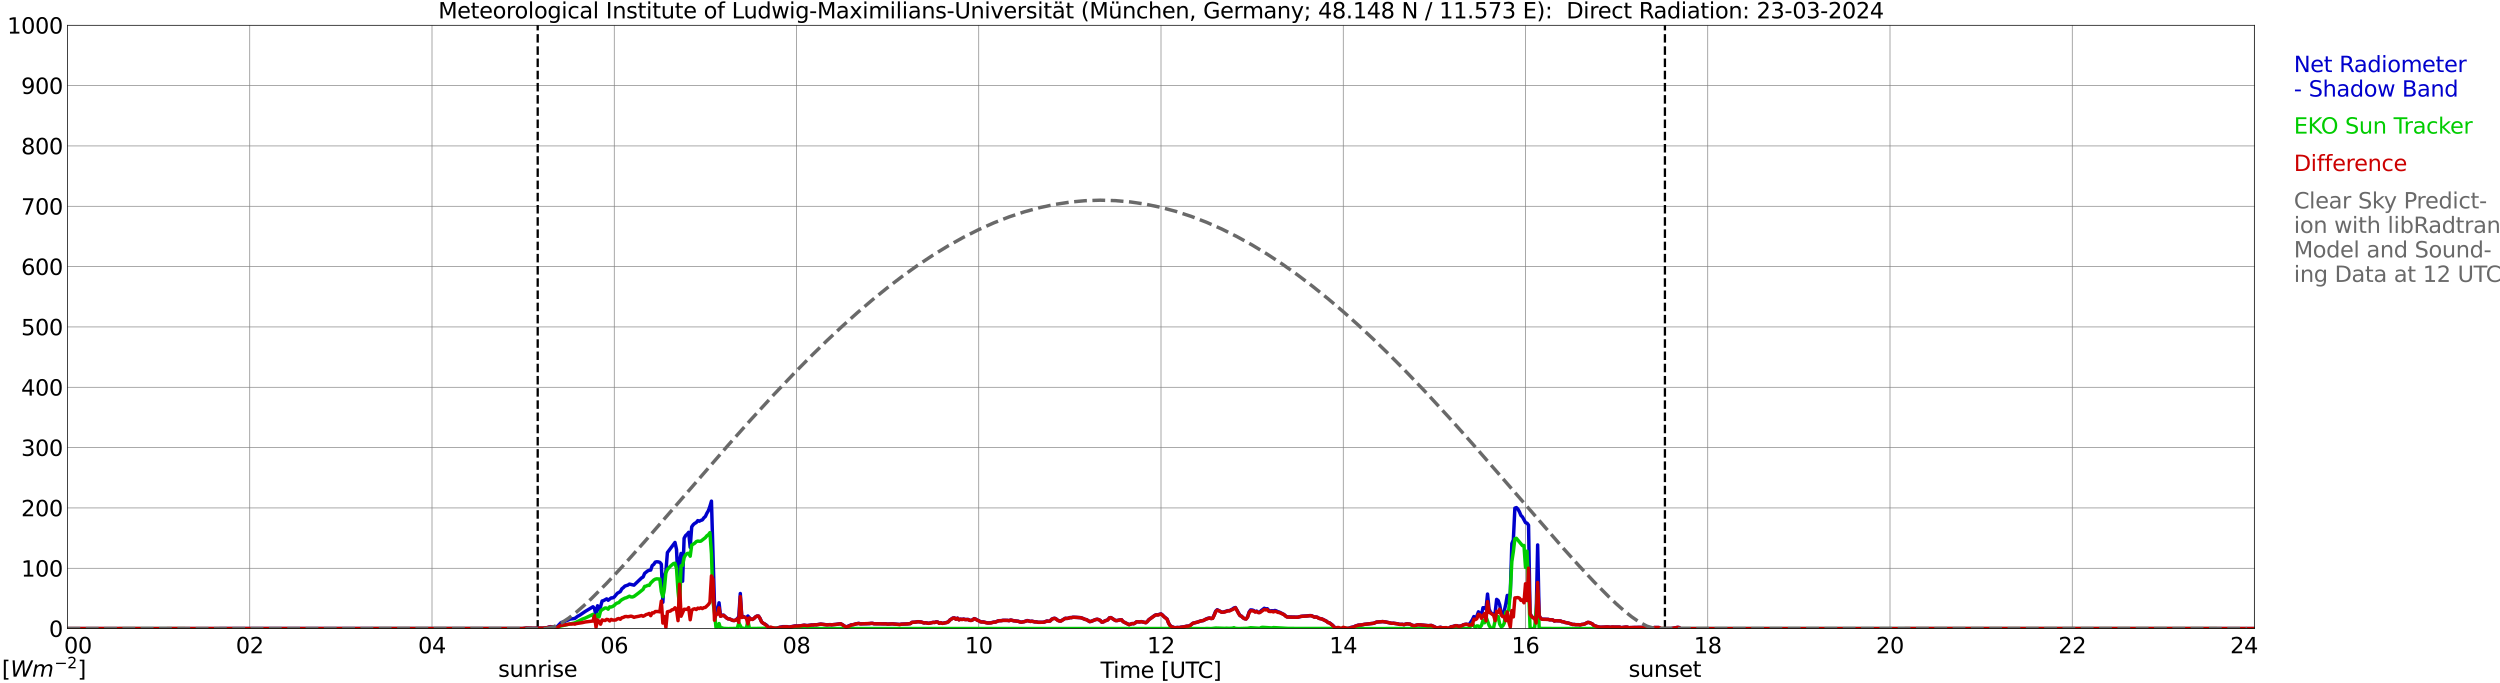 <?xml version="1.0" encoding="utf-8" standalone="no"?>
<!DOCTYPE svg PUBLIC "-//W3C//DTD SVG 1.1//EN"
  "http://www.w3.org/Graphics/SVG/1.1/DTD/svg11.dtd">
<svg xmlns:xlink="http://www.w3.org/1999/xlink" width="1085.4pt" height="296.64pt" viewBox="0 0 1085.4 296.64" xmlns="http://www.w3.org/2000/svg" version="1.1">
 <defs>
  <style type="text/css">*{stroke-linejoin: round; stroke-linecap: butt}</style>
 </defs>
 <g id="figure_1">
  <g id="patch_1">
   <path d="M 0 296.64 
L 1085.4 296.64 
L 1085.4 0 
L 0 0 
z
" style="fill: #ffffff"/>
  </g>
  <g id="axes_1">
   <g id="patch_2">
    <path d="M 29.306 272.909 
L 978.814 272.909 
L 978.814 10.976 
L 29.306 10.976 
z
" style="fill: #ffffff"/>
   </g>
   <g id="patch_3">
    <path d="M 978.814 272.909 
L 978.814 272.909 
L 978.814 10.976 
L 978.814 10.976 
z
" clip-path="url(#p0ccac432ba)" style="fill: #d3d3d3; opacity: 0.25; stroke: #d3d3d3; stroke-linejoin: miter"/>
   </g>
   <g id="matplotlib.axis_1">
    <g id="xtick_1">
     <g id="line2d_1">
      <path d="M 29.306 272.909 
L 29.306 10.976 
" clip-path="url(#p0ccac432ba)" style="fill: none; stroke: #808080; stroke-width: 0.3; stroke-linecap: square"/>
     </g>
     <g id="line2d_2"/>
     <g id="text_1">
      <!--    00 -->
      <g transform="translate(18.733 283.627) scale(0.095 -0.095)">
       <defs>
        <path id="DejaVuSans-20" transform="scale(0.016)"/>
        <path id="DejaVuSans-30" d="M 2034 4250 
Q 1547 4250 1301 3770 
Q 1056 3291 1056 2328 
Q 1056 1369 1301 889 
Q 1547 409 2034 409 
Q 2525 409 2770 889 
Q 3016 1369 3016 2328 
Q 3016 3291 2770 3770 
Q 2525 4250 2034 4250 
z
M 2034 4750 
Q 2819 4750 3233 4129 
Q 3647 3509 3647 2328 
Q 3647 1150 3233 529 
Q 2819 -91 2034 -91 
Q 1250 -91 836 529 
Q 422 1150 422 2328 
Q 422 3509 836 4129 
Q 1250 4750 2034 4750 
z
" transform="scale(0.016)"/>
       </defs>
       <use xlink:href="#DejaVuSans-20"/>
       <use xlink:href="#DejaVuSans-20" transform="translate(31.787 0)"/>
       <use xlink:href="#DejaVuSans-20" transform="translate(63.574 0)"/>
       <use xlink:href="#DejaVuSans-30" transform="translate(95.361 0)"/>
       <use xlink:href="#DejaVuSans-30" transform="translate(158.984 0)"/>
      </g>
     </g>
    </g>
    <g id="xtick_2">
     <g id="line2d_3">
      <path d="M 108.431 272.909 
L 108.431 10.976 
" clip-path="url(#p0ccac432ba)" style="fill: none; stroke: #808080; stroke-width: 0.3; stroke-linecap: square"/>
     </g>
     <g id="line2d_4"/>
     <g id="text_2">
      <!-- 02 -->
      <g transform="translate(102.387 283.627) scale(0.095 -0.095)">
       <defs>
        <path id="DejaVuSans-32" d="M 1228 531 
L 3431 531 
L 3431 0 
L 469 0 
L 469 531 
Q 828 903 1448 1529 
Q 2069 2156 2228 2338 
Q 2531 2678 2651 2914 
Q 2772 3150 2772 3378 
Q 2772 3750 2511 3984 
Q 2250 4219 1831 4219 
Q 1534 4219 1204 4116 
Q 875 4013 500 3803 
L 500 4441 
Q 881 4594 1212 4672 
Q 1544 4750 1819 4750 
Q 2544 4750 2975 4387 
Q 3406 4025 3406 3419 
Q 3406 3131 3298 2873 
Q 3191 2616 2906 2266 
Q 2828 2175 2409 1742 
Q 1991 1309 1228 531 
z
" transform="scale(0.016)"/>
       </defs>
       <use xlink:href="#DejaVuSans-30"/>
       <use xlink:href="#DejaVuSans-32" transform="translate(63.623 0)"/>
      </g>
     </g>
    </g>
    <g id="xtick_3">
     <g id="line2d_5">
      <path d="M 187.557 272.909 
L 187.557 10.976 
" clip-path="url(#p0ccac432ba)" style="fill: none; stroke: #808080; stroke-width: 0.3; stroke-linecap: square"/>
     </g>
     <g id="line2d_6"/>
     <g id="text_3">
      <!-- 04 -->
      <g transform="translate(181.513 283.627) scale(0.095 -0.095)">
       <defs>
        <path id="DejaVuSans-34" d="M 2419 4116 
L 825 1625 
L 2419 1625 
L 2419 4116 
z
M 2253 4666 
L 3047 4666 
L 3047 1625 
L 3713 1625 
L 3713 1100 
L 3047 1100 
L 3047 0 
L 2419 0 
L 2419 1100 
L 313 1100 
L 313 1709 
L 2253 4666 
z
" transform="scale(0.016)"/>
       </defs>
       <use xlink:href="#DejaVuSans-30"/>
       <use xlink:href="#DejaVuSans-34" transform="translate(63.623 0)"/>
      </g>
     </g>
    </g>
    <g id="xtick_4">
     <g id="line2d_7">
      <path d="M 266.683 272.909 
L 266.683 10.976 
" clip-path="url(#p0ccac432ba)" style="fill: none; stroke: #808080; stroke-width: 0.3; stroke-linecap: square"/>
     </g>
     <g id="line2d_8"/>
     <g id="text_4">
      <!-- 06 -->
      <g transform="translate(260.638 283.627) scale(0.095 -0.095)">
       <defs>
        <path id="DejaVuSans-36" d="M 2113 2584 
Q 1688 2584 1439 2293 
Q 1191 2003 1191 1497 
Q 1191 994 1439 701 
Q 1688 409 2113 409 
Q 2538 409 2786 701 
Q 3034 994 3034 1497 
Q 3034 2003 2786 2293 
Q 2538 2584 2113 2584 
z
M 3366 4563 
L 3366 3988 
Q 3128 4100 2886 4159 
Q 2644 4219 2406 4219 
Q 1781 4219 1451 3797 
Q 1122 3375 1075 2522 
Q 1259 2794 1537 2939 
Q 1816 3084 2150 3084 
Q 2853 3084 3261 2657 
Q 3669 2231 3669 1497 
Q 3669 778 3244 343 
Q 2819 -91 2113 -91 
Q 1303 -91 875 529 
Q 447 1150 447 2328 
Q 447 3434 972 4092 
Q 1497 4750 2381 4750 
Q 2619 4750 2861 4703 
Q 3103 4656 3366 4563 
z
" transform="scale(0.016)"/>
       </defs>
       <use xlink:href="#DejaVuSans-30"/>
       <use xlink:href="#DejaVuSans-36" transform="translate(63.623 0)"/>
      </g>
     </g>
    </g>
    <g id="xtick_5">
     <g id="line2d_9">
      <path d="M 345.808 272.909 
L 345.808 10.976 
" clip-path="url(#p0ccac432ba)" style="fill: none; stroke: #808080; stroke-width: 0.3; stroke-linecap: square"/>
     </g>
     <g id="line2d_10"/>
     <g id="text_5">
      <!-- 08 -->
      <g transform="translate(339.764 283.627) scale(0.095 -0.095)">
       <defs>
        <path id="DejaVuSans-38" d="M 2034 2216 
Q 1584 2216 1326 1975 
Q 1069 1734 1069 1313 
Q 1069 891 1326 650 
Q 1584 409 2034 409 
Q 2484 409 2743 651 
Q 3003 894 3003 1313 
Q 3003 1734 2745 1975 
Q 2488 2216 2034 2216 
z
M 1403 2484 
Q 997 2584 770 2862 
Q 544 3141 544 3541 
Q 544 4100 942 4425 
Q 1341 4750 2034 4750 
Q 2731 4750 3128 4425 
Q 3525 4100 3525 3541 
Q 3525 3141 3298 2862 
Q 3072 2584 2669 2484 
Q 3125 2378 3379 2068 
Q 3634 1759 3634 1313 
Q 3634 634 3220 271 
Q 2806 -91 2034 -91 
Q 1263 -91 848 271 
Q 434 634 434 1313 
Q 434 1759 690 2068 
Q 947 2378 1403 2484 
z
M 1172 3481 
Q 1172 3119 1398 2916 
Q 1625 2713 2034 2713 
Q 2441 2713 2670 2916 
Q 2900 3119 2900 3481 
Q 2900 3844 2670 4047 
Q 2441 4250 2034 4250 
Q 1625 4250 1398 4047 
Q 1172 3844 1172 3481 
z
" transform="scale(0.016)"/>
       </defs>
       <use xlink:href="#DejaVuSans-30"/>
       <use xlink:href="#DejaVuSans-38" transform="translate(63.623 0)"/>
      </g>
     </g>
    </g>
    <g id="xtick_6">
     <g id="line2d_11">
      <path d="M 424.934 272.909 
L 424.934 10.976 
" clip-path="url(#p0ccac432ba)" style="fill: none; stroke: #808080; stroke-width: 0.3; stroke-linecap: square"/>
     </g>
     <g id="line2d_12"/>
     <g id="text_6">
      <!-- 10 -->
      <g transform="translate(418.89 283.627) scale(0.095 -0.095)">
       <defs>
        <path id="DejaVuSans-31" d="M 794 531 
L 1825 531 
L 1825 4091 
L 703 3866 
L 703 4441 
L 1819 4666 
L 2450 4666 
L 2450 531 
L 3481 531 
L 3481 0 
L 794 0 
L 794 531 
z
" transform="scale(0.016)"/>
       </defs>
       <use xlink:href="#DejaVuSans-31"/>
       <use xlink:href="#DejaVuSans-30" transform="translate(63.623 0)"/>
      </g>
     </g>
    </g>
    <g id="xtick_7">
     <g id="line2d_13">
      <path d="M 504.06 272.909 
L 504.06 10.976 
" clip-path="url(#p0ccac432ba)" style="fill: none; stroke: #808080; stroke-width: 0.3; stroke-linecap: square"/>
     </g>
     <g id="line2d_14"/>
     <g id="text_7">
      <!-- 12 -->
      <g transform="translate(498.015 283.627) scale(0.095 -0.095)">
       <use xlink:href="#DejaVuSans-31"/>
       <use xlink:href="#DejaVuSans-32" transform="translate(63.623 0)"/>
      </g>
     </g>
    </g>
    <g id="xtick_8">
     <g id="line2d_15">
      <path d="M 583.185 272.909 
L 583.185 10.976 
" clip-path="url(#p0ccac432ba)" style="fill: none; stroke: #808080; stroke-width: 0.3; stroke-linecap: square"/>
     </g>
     <g id="line2d_16"/>
     <g id="text_8">
      <!-- 14 -->
      <g transform="translate(577.141 283.627) scale(0.095 -0.095)">
       <use xlink:href="#DejaVuSans-31"/>
       <use xlink:href="#DejaVuSans-34" transform="translate(63.623 0)"/>
      </g>
     </g>
    </g>
    <g id="xtick_9">
     <g id="line2d_17">
      <path d="M 662.311 272.909 
L 662.311 10.976 
" clip-path="url(#p0ccac432ba)" style="fill: none; stroke: #808080; stroke-width: 0.3; stroke-linecap: square"/>
     </g>
     <g id="line2d_18"/>
     <g id="text_9">
      <!-- 16 -->
      <g transform="translate(656.267 283.627) scale(0.095 -0.095)">
       <use xlink:href="#DejaVuSans-31"/>
       <use xlink:href="#DejaVuSans-36" transform="translate(63.623 0)"/>
      </g>
     </g>
    </g>
    <g id="xtick_10">
     <g id="line2d_19">
      <path d="M 741.437 272.909 
L 741.437 10.976 
" clip-path="url(#p0ccac432ba)" style="fill: none; stroke: #808080; stroke-width: 0.3; stroke-linecap: square"/>
     </g>
     <g id="line2d_20"/>
     <g id="text_10">
      <!-- 18 -->
      <g transform="translate(735.392 283.627) scale(0.095 -0.095)">
       <use xlink:href="#DejaVuSans-31"/>
       <use xlink:href="#DejaVuSans-38" transform="translate(63.623 0)"/>
      </g>
     </g>
    </g>
    <g id="xtick_11">
     <g id="line2d_21">
      <path d="M 820.562 272.909 
L 820.562 10.976 
" clip-path="url(#p0ccac432ba)" style="fill: none; stroke: #808080; stroke-width: 0.3; stroke-linecap: square"/>
     </g>
     <g id="line2d_22"/>
     <g id="text_11">
      <!-- 20 -->
      <g transform="translate(814.518 283.627) scale(0.095 -0.095)">
       <use xlink:href="#DejaVuSans-32"/>
       <use xlink:href="#DejaVuSans-30" transform="translate(63.623 0)"/>
      </g>
     </g>
    </g>
    <g id="xtick_12">
     <g id="line2d_23">
      <path d="M 899.688 272.909 
L 899.688 10.976 
" clip-path="url(#p0ccac432ba)" style="fill: none; stroke: #808080; stroke-width: 0.3; stroke-linecap: square"/>
     </g>
     <g id="line2d_24"/>
     <g id="text_12">
      <!-- 22 -->
      <g transform="translate(893.644 283.627) scale(0.095 -0.095)">
       <use xlink:href="#DejaVuSans-32"/>
       <use xlink:href="#DejaVuSans-32" transform="translate(63.623 0)"/>
      </g>
     </g>
    </g>
    <g id="xtick_13">
     <g id="line2d_25">
      <path d="M 978.814 272.909 
L 978.814 10.976 
" clip-path="url(#p0ccac432ba)" style="fill: none; stroke: #808080; stroke-width: 0.3; stroke-linecap: square"/>
     </g>
     <g id="line2d_26"/>
     <g id="text_13">
      <!-- 24    -->
      <g transform="translate(968.241 283.627) scale(0.095 -0.095)">
       <use xlink:href="#DejaVuSans-32"/>
       <use xlink:href="#DejaVuSans-34" transform="translate(63.623 0)"/>
       <use xlink:href="#DejaVuSans-20" transform="translate(127.246 0)"/>
       <use xlink:href="#DejaVuSans-20" transform="translate(159.033 0)"/>
       <use xlink:href="#DejaVuSans-20" transform="translate(190.82 0)"/>
      </g>
     </g>
    </g>
    <g id="text_14">
     <!-- Time [UTC] -->
     <g transform="translate(477.806 294.322) scale(0.095 -0.095)">
      <defs>
       <path id="DejaVuSans-54" d="M -19 4666 
L 3928 4666 
L 3928 4134 
L 2272 4134 
L 2272 0 
L 1638 0 
L 1638 4134 
L -19 4134 
L -19 4666 
z
" transform="scale(0.016)"/>
       <path id="DejaVuSans-69" d="M 603 3500 
L 1178 3500 
L 1178 0 
L 603 0 
L 603 3500 
z
M 603 4863 
L 1178 4863 
L 1178 4134 
L 603 4134 
L 603 4863 
z
" transform="scale(0.016)"/>
       <path id="DejaVuSans-6d" d="M 3328 2828 
Q 3544 3216 3844 3400 
Q 4144 3584 4550 3584 
Q 5097 3584 5394 3201 
Q 5691 2819 5691 2113 
L 5691 0 
L 5113 0 
L 5113 2094 
Q 5113 2597 4934 2840 
Q 4756 3084 4391 3084 
Q 3944 3084 3684 2787 
Q 3425 2491 3425 1978 
L 3425 0 
L 2847 0 
L 2847 2094 
Q 2847 2600 2669 2842 
Q 2491 3084 2119 3084 
Q 1678 3084 1418 2786 
Q 1159 2488 1159 1978 
L 1159 0 
L 581 0 
L 581 3500 
L 1159 3500 
L 1159 2956 
Q 1356 3278 1631 3431 
Q 1906 3584 2284 3584 
Q 2666 3584 2933 3390 
Q 3200 3197 3328 2828 
z
" transform="scale(0.016)"/>
       <path id="DejaVuSans-65" d="M 3597 1894 
L 3597 1613 
L 953 1613 
Q 991 1019 1311 708 
Q 1631 397 2203 397 
Q 2534 397 2845 478 
Q 3156 559 3463 722 
L 3463 178 
Q 3153 47 2828 -22 
Q 2503 -91 2169 -91 
Q 1331 -91 842 396 
Q 353 884 353 1716 
Q 353 2575 817 3079 
Q 1281 3584 2069 3584 
Q 2775 3584 3186 3129 
Q 3597 2675 3597 1894 
z
M 3022 2063 
Q 3016 2534 2758 2815 
Q 2500 3097 2075 3097 
Q 1594 3097 1305 2825 
Q 1016 2553 972 2059 
L 3022 2063 
z
" transform="scale(0.016)"/>
       <path id="DejaVuSans-5b" d="M 550 4863 
L 1875 4863 
L 1875 4416 
L 1125 4416 
L 1125 -397 
L 1875 -397 
L 1875 -844 
L 550 -844 
L 550 4863 
z
" transform="scale(0.016)"/>
       <path id="DejaVuSans-55" d="M 556 4666 
L 1191 4666 
L 1191 1831 
Q 1191 1081 1462 751 
Q 1734 422 2344 422 
Q 2950 422 3222 751 
Q 3494 1081 3494 1831 
L 3494 4666 
L 4128 4666 
L 4128 1753 
Q 4128 841 3676 375 
Q 3225 -91 2344 -91 
Q 1459 -91 1007 375 
Q 556 841 556 1753 
L 556 4666 
z
" transform="scale(0.016)"/>
       <path id="DejaVuSans-43" d="M 4122 4306 
L 4122 3641 
Q 3803 3938 3442 4084 
Q 3081 4231 2675 4231 
Q 1875 4231 1450 3742 
Q 1025 3253 1025 2328 
Q 1025 1406 1450 917 
Q 1875 428 2675 428 
Q 3081 428 3442 575 
Q 3803 722 4122 1019 
L 4122 359 
Q 3791 134 3420 21 
Q 3050 -91 2638 -91 
Q 1578 -91 968 557 
Q 359 1206 359 2328 
Q 359 3453 968 4101 
Q 1578 4750 2638 4750 
Q 3056 4750 3426 4639 
Q 3797 4528 4122 4306 
z
" transform="scale(0.016)"/>
       <path id="DejaVuSans-5d" d="M 1947 4863 
L 1947 -844 
L 622 -844 
L 622 -397 
L 1369 -397 
L 1369 4416 
L 622 4416 
L 622 4863 
L 1947 4863 
z
" transform="scale(0.016)"/>
      </defs>
      <use xlink:href="#DejaVuSans-54"/>
      <use xlink:href="#DejaVuSans-69" transform="translate(57.959 0)"/>
      <use xlink:href="#DejaVuSans-6d" transform="translate(85.742 0)"/>
      <use xlink:href="#DejaVuSans-65" transform="translate(183.154 0)"/>
      <use xlink:href="#DejaVuSans-20" transform="translate(244.678 0)"/>
      <use xlink:href="#DejaVuSans-5b" transform="translate(276.465 0)"/>
      <use xlink:href="#DejaVuSans-55" transform="translate(315.479 0)"/>
      <use xlink:href="#DejaVuSans-54" transform="translate(388.672 0)"/>
      <use xlink:href="#DejaVuSans-43" transform="translate(443.881 0)"/>
      <use xlink:href="#DejaVuSans-5d" transform="translate(513.705 0)"/>
     </g>
    </g>
   </g>
   <g id="matplotlib.axis_2">
    <g id="ytick_1">
     <g id="line2d_27">
      <path d="M 29.306 272.909 
L 978.814 272.909 
" clip-path="url(#p0ccac432ba)" style="fill: none; stroke: #808080; stroke-width: 0.3; stroke-linecap: square"/>
     </g>
     <g id="line2d_28"/>
     <g id="text_15">
      <!-- 0 -->
      <g transform="translate(21.261 276.518) scale(0.095 -0.095)">
       <use xlink:href="#DejaVuSans-30"/>
      </g>
     </g>
    </g>
    <g id="ytick_2">
     <g id="line2d_29">
      <path d="M 29.306 246.715 
L 978.814 246.715 
" clip-path="url(#p0ccac432ba)" style="fill: none; stroke: #808080; stroke-width: 0.3; stroke-linecap: square"/>
     </g>
     <g id="line2d_30"/>
     <g id="text_16">
      <!-- 100 -->
      <g transform="translate(9.173 250.325) scale(0.095 -0.095)">
       <use xlink:href="#DejaVuSans-31"/>
       <use xlink:href="#DejaVuSans-30" transform="translate(63.623 0)"/>
       <use xlink:href="#DejaVuSans-30" transform="translate(127.246 0)"/>
      </g>
     </g>
    </g>
    <g id="ytick_3">
     <g id="line2d_31">
      <path d="M 29.306 220.522 
L 978.814 220.522 
" clip-path="url(#p0ccac432ba)" style="fill: none; stroke: #808080; stroke-width: 0.3; stroke-linecap: square"/>
     </g>
     <g id="line2d_32"/>
     <g id="text_17">
      <!-- 200 -->
      <g transform="translate(9.173 224.131) scale(0.095 -0.095)">
       <use xlink:href="#DejaVuSans-32"/>
       <use xlink:href="#DejaVuSans-30" transform="translate(63.623 0)"/>
       <use xlink:href="#DejaVuSans-30" transform="translate(127.246 0)"/>
      </g>
     </g>
    </g>
    <g id="ytick_4">
     <g id="line2d_33">
      <path d="M 29.306 194.329 
L 978.814 194.329 
" clip-path="url(#p0ccac432ba)" style="fill: none; stroke: #808080; stroke-width: 0.3; stroke-linecap: square"/>
     </g>
     <g id="line2d_34"/>
     <g id="text_18">
      <!-- 300 -->
      <g transform="translate(9.173 197.938) scale(0.095 -0.095)">
       <defs>
        <path id="DejaVuSans-33" d="M 2597 2516 
Q 3050 2419 3304 2112 
Q 3559 1806 3559 1356 
Q 3559 666 3084 287 
Q 2609 -91 1734 -91 
Q 1441 -91 1130 -33 
Q 819 25 488 141 
L 488 750 
Q 750 597 1062 519 
Q 1375 441 1716 441 
Q 2309 441 2620 675 
Q 2931 909 2931 1356 
Q 2931 1769 2642 2001 
Q 2353 2234 1838 2234 
L 1294 2234 
L 1294 2753 
L 1863 2753 
Q 2328 2753 2575 2939 
Q 2822 3125 2822 3475 
Q 2822 3834 2567 4026 
Q 2313 4219 1838 4219 
Q 1578 4219 1281 4162 
Q 984 4106 628 3988 
L 628 4550 
Q 988 4650 1302 4700 
Q 1616 4750 1894 4750 
Q 2613 4750 3031 4423 
Q 3450 4097 3450 3541 
Q 3450 3153 3228 2886 
Q 3006 2619 2597 2516 
z
" transform="scale(0.016)"/>
       </defs>
       <use xlink:href="#DejaVuSans-33"/>
       <use xlink:href="#DejaVuSans-30" transform="translate(63.623 0)"/>
       <use xlink:href="#DejaVuSans-30" transform="translate(127.246 0)"/>
      </g>
     </g>
    </g>
    <g id="ytick_5">
     <g id="line2d_35">
      <path d="M 29.306 168.136 
L 978.814 168.136 
" clip-path="url(#p0ccac432ba)" style="fill: none; stroke: #808080; stroke-width: 0.3; stroke-linecap: square"/>
     </g>
     <g id="line2d_36"/>
     <g id="text_19">
      <!-- 400 -->
      <g transform="translate(9.173 171.745) scale(0.095 -0.095)">
       <use xlink:href="#DejaVuSans-34"/>
       <use xlink:href="#DejaVuSans-30" transform="translate(63.623 0)"/>
       <use xlink:href="#DejaVuSans-30" transform="translate(127.246 0)"/>
      </g>
     </g>
    </g>
    <g id="ytick_6">
     <g id="line2d_37">
      <path d="M 29.306 141.942 
L 978.814 141.942 
" clip-path="url(#p0ccac432ba)" style="fill: none; stroke: #808080; stroke-width: 0.3; stroke-linecap: square"/>
     </g>
     <g id="line2d_38"/>
     <g id="text_20">
      <!-- 500 -->
      <g transform="translate(9.173 145.551) scale(0.095 -0.095)">
       <defs>
        <path id="DejaVuSans-35" d="M 691 4666 
L 3169 4666 
L 3169 4134 
L 1269 4134 
L 1269 2991 
Q 1406 3038 1543 3061 
Q 1681 3084 1819 3084 
Q 2600 3084 3056 2656 
Q 3513 2228 3513 1497 
Q 3513 744 3044 326 
Q 2575 -91 1722 -91 
Q 1428 -91 1123 -41 
Q 819 9 494 109 
L 494 744 
Q 775 591 1075 516 
Q 1375 441 1709 441 
Q 2250 441 2565 725 
Q 2881 1009 2881 1497 
Q 2881 1984 2565 2268 
Q 2250 2553 1709 2553 
Q 1456 2553 1204 2497 
Q 953 2441 691 2322 
L 691 4666 
z
" transform="scale(0.016)"/>
       </defs>
       <use xlink:href="#DejaVuSans-35"/>
       <use xlink:href="#DejaVuSans-30" transform="translate(63.623 0)"/>
       <use xlink:href="#DejaVuSans-30" transform="translate(127.246 0)"/>
      </g>
     </g>
    </g>
    <g id="ytick_7">
     <g id="line2d_39">
      <path d="M 29.306 115.749 
L 978.814 115.749 
" clip-path="url(#p0ccac432ba)" style="fill: none; stroke: #808080; stroke-width: 0.3; stroke-linecap: square"/>
     </g>
     <g id="line2d_40"/>
     <g id="text_21">
      <!-- 600 -->
      <g transform="translate(9.173 119.358) scale(0.095 -0.095)">
       <use xlink:href="#DejaVuSans-36"/>
       <use xlink:href="#DejaVuSans-30" transform="translate(63.623 0)"/>
       <use xlink:href="#DejaVuSans-30" transform="translate(127.246 0)"/>
      </g>
     </g>
    </g>
    <g id="ytick_8">
     <g id="line2d_41">
      <path d="M 29.306 89.556 
L 978.814 89.556 
" clip-path="url(#p0ccac432ba)" style="fill: none; stroke: #808080; stroke-width: 0.3; stroke-linecap: square"/>
     </g>
     <g id="line2d_42"/>
     <g id="text_22">
      <!-- 700 -->
      <g transform="translate(9.173 93.165) scale(0.095 -0.095)">
       <defs>
        <path id="DejaVuSans-37" d="M 525 4666 
L 3525 4666 
L 3525 4397 
L 1831 0 
L 1172 0 
L 2766 4134 
L 525 4134 
L 525 4666 
z
" transform="scale(0.016)"/>
       </defs>
       <use xlink:href="#DejaVuSans-37"/>
       <use xlink:href="#DejaVuSans-30" transform="translate(63.623 0)"/>
       <use xlink:href="#DejaVuSans-30" transform="translate(127.246 0)"/>
      </g>
     </g>
    </g>
    <g id="ytick_9">
     <g id="line2d_43">
      <path d="M 29.306 63.362 
L 978.814 63.362 
" clip-path="url(#p0ccac432ba)" style="fill: none; stroke: #808080; stroke-width: 0.3; stroke-linecap: square"/>
     </g>
     <g id="line2d_44"/>
     <g id="text_23">
      <!-- 800 -->
      <g transform="translate(9.173 66.972) scale(0.095 -0.095)">
       <use xlink:href="#DejaVuSans-38"/>
       <use xlink:href="#DejaVuSans-30" transform="translate(63.623 0)"/>
       <use xlink:href="#DejaVuSans-30" transform="translate(127.246 0)"/>
      </g>
     </g>
    </g>
    <g id="ytick_10">
     <g id="line2d_45">
      <path d="M 29.306 37.169 
L 978.814 37.169 
" clip-path="url(#p0ccac432ba)" style="fill: none; stroke: #808080; stroke-width: 0.3; stroke-linecap: square"/>
     </g>
     <g id="line2d_46"/>
     <g id="text_24">
      <!-- 900 -->
      <g transform="translate(9.173 40.778) scale(0.095 -0.095)">
       <defs>
        <path id="DejaVuSans-39" d="M 703 97 
L 703 672 
Q 941 559 1184 500 
Q 1428 441 1663 441 
Q 2288 441 2617 861 
Q 2947 1281 2994 2138 
Q 2813 1869 2534 1725 
Q 2256 1581 1919 1581 
Q 1219 1581 811 2004 
Q 403 2428 403 3163 
Q 403 3881 828 4315 
Q 1253 4750 1959 4750 
Q 2769 4750 3195 4129 
Q 3622 3509 3622 2328 
Q 3622 1225 3098 567 
Q 2575 -91 1691 -91 
Q 1453 -91 1209 -44 
Q 966 3 703 97 
z
M 1959 2075 
Q 2384 2075 2632 2365 
Q 2881 2656 2881 3163 
Q 2881 3666 2632 3958 
Q 2384 4250 1959 4250 
Q 1534 4250 1286 3958 
Q 1038 3666 1038 3163 
Q 1038 2656 1286 2365 
Q 1534 2075 1959 2075 
z
" transform="scale(0.016)"/>
       </defs>
       <use xlink:href="#DejaVuSans-39"/>
       <use xlink:href="#DejaVuSans-30" transform="translate(63.623 0)"/>
       <use xlink:href="#DejaVuSans-30" transform="translate(127.246 0)"/>
      </g>
     </g>
    </g>
    <g id="ytick_11">
     <g id="line2d_47">
      <path d="M 29.306 10.976 
L 978.814 10.976 
" clip-path="url(#p0ccac432ba)" style="fill: none; stroke: #808080; stroke-width: 0.3; stroke-linecap: square"/>
     </g>
     <g id="line2d_48"/>
     <g id="text_25">
      <!-- 1000 -->
      <g transform="translate(3.128 14.585) scale(0.095 -0.095)">
       <use xlink:href="#DejaVuSans-31"/>
       <use xlink:href="#DejaVuSans-30" transform="translate(63.623 0)"/>
       <use xlink:href="#DejaVuSans-30" transform="translate(127.246 0)"/>
       <use xlink:href="#DejaVuSans-30" transform="translate(190.869 0)"/>
      </g>
     </g>
    </g>
   </g>
   <g id="line2d_49">
    <path d="M 233.45 272.909 
L 233.45 10.976 
" clip-path="url(#p0ccac432ba)" style="fill: none; stroke-dasharray: 3.7,1.6; stroke-dashoffset: 0; stroke: #000000"/>
   </g>
   <g id="line2d_50">
    <path d="M 722.842 272.909 
L 722.842 10.976 
" clip-path="url(#p0ccac432ba)" style="fill: none; stroke-dasharray: 3.7,1.6; stroke-dashoffset: 0; stroke: #000000"/>
   </g>
   <g id="line2d_51">
    <path d="M 29.306 272.909 
L 227.12 272.87 
L 228.439 272.678 
L 231.736 272.775 
L 234.373 272.704 
L 235.692 272.71 
L 237.67 272.477 
L 238.329 272.209 
L 238.989 272.065 
L 239.648 272.136 
L 240.308 272.369 
L 240.967 272.479 
L 241.626 272.367 
L 243.604 270.282 
L 244.264 270.151 
L 246.242 269.357 
L 247.561 268.768 
L 249.539 268.511 
L 250.858 267.526 
L 251.517 267.204 
L 254.155 265.42 
L 257.451 263.437 
L 258.111 264.126 
L 258.77 267.678 
L 259.43 262.995 
L 260.089 264.739 
L 260.748 263.382 
L 261.408 260.933 
L 262.067 260.745 
L 263.386 260.009 
L 264.045 260.608 
L 265.364 259.571 
L 266.023 259.579 
L 266.683 259.191 
L 268.002 257.596 
L 269.32 256.834 
L 269.98 255.637 
L 270.639 255.118 
L 271.298 254.458 
L 272.617 254.023 
L 273.277 253.589 
L 275.255 254.052 
L 278.552 250.899 
L 279.211 250.514 
L 279.87 248.942 
L 281.189 247.865 
L 281.849 247.59 
L 282.508 247.496 
L 283.167 245.56 
L 283.827 245.042 
L 284.486 244.049 
L 285.145 243.887 
L 285.805 243.949 
L 286.464 244.143 
L 287.124 244.913 
L 287.783 261.475 
L 288.442 250.506 
L 289.102 248.143 
L 289.761 239.895 
L 293.058 235.51 
L 293.717 238.548 
L 294.377 253.361 
L 295.036 243.808 
L 295.696 240.277 
L 296.355 252.342 
L 297.014 233.679 
L 297.674 232.506 
L 298.333 231.95 
L 298.992 231.107 
L 299.652 237.642 
L 300.311 228.747 
L 300.971 227.804 
L 301.63 227.222 
L 302.289 226.866 
L 302.949 226.025 
L 303.608 226.287 
L 304.267 225.931 
L 304.927 225.735 
L 305.586 224.818 
L 306.246 224.239 
L 306.905 222.811 
L 307.564 221.696 
L 308.224 219.818 
L 308.883 217.57 
L 310.202 262.382 
L 310.861 266.203 
L 311.521 265.92 
L 312.18 261.711 
L 312.839 267.505 
L 313.499 267.044 
L 314.158 267.073 
L 315.477 268.296 
L 316.136 268.684 
L 316.796 268.731 
L 318.114 269.352 
L 318.774 269.407 
L 319.433 269.205 
L 320.093 268.616 
L 320.752 267.725 
L 321.411 257.683 
L 322.071 268.042 
L 322.73 267.665 
L 324.049 268.296 
L 324.708 267.442 
L 325.368 268.241 
L 326.027 268.804 
L 326.686 268.906 
L 327.346 268.482 
L 328.005 267.833 
L 328.665 267.45 
L 329.324 267.471 
L 329.983 268.493 
L 330.643 269.978 
L 331.302 270.523 
L 332.621 271.29 
L 333.28 271.861 
L 333.94 272.872 
L 334.599 273.378 
L 335.918 273.011 
L 339.215 272.202 
L 339.874 272.068 
L 341.852 272.076 
L 342.512 272.275 
L 345.149 271.759 
L 346.468 271.772 
L 347.787 271.652 
L 349.105 271.434 
L 350.424 271.599 
L 351.743 271.429 
L 352.402 271.314 
L 353.062 271.34 
L 353.721 271.219 
L 354.38 271.261 
L 356.359 270.95 
L 358.996 271.28 
L 360.315 271.177 
L 360.974 271.259 
L 362.952 271.075 
L 364.93 270.787 
L 365.59 271.117 
L 366.909 271.989 
L 367.568 272.128 
L 369.546 271.285 
L 370.206 271.238 
L 372.184 270.756 
L 372.843 270.625 
L 373.502 270.829 
L 377.459 270.777 
L 378.118 270.622 
L 378.777 270.617 
L 379.437 270.787 
L 384.712 270.842 
L 385.371 270.944 
L 387.349 270.832 
L 390.646 271.125 
L 391.306 270.973 
L 393.943 270.876 
L 395.262 270.73 
L 395.921 270.182 
L 397.24 270.111 
L 398.559 269.907 
L 399.878 270.028 
L 401.196 270.457 
L 401.856 270.35 
L 403.175 270.614 
L 405.153 270.187 
L 405.812 270.237 
L 406.471 269.98 
L 407.131 270.041 
L 407.79 270.601 
L 408.45 270.331 
L 409.109 270.638 
L 411.087 270.224 
L 411.746 269.946 
L 412.406 269.179 
L 413.725 268.312 
L 414.384 268.267 
L 415.043 268.82 
L 415.703 268.364 
L 416.362 269.085 
L 417.022 268.791 
L 417.681 268.925 
L 418.34 268.749 
L 419 268.959 
L 420.318 268.927 
L 420.978 269.284 
L 421.637 269.349 
L 422.297 269.074 
L 422.956 268.579 
L 423.615 268.812 
L 424.275 269.221 
L 424.934 269.472 
L 425.593 269.904 
L 426.253 270.004 
L 426.912 269.986 
L 428.231 270.337 
L 428.89 270.447 
L 430.209 270.386 
L 431.528 270.064 
L 432.187 270.051 
L 433.506 269.498 
L 434.825 269.438 
L 435.484 269.312 
L 437.462 269.349 
L 438.122 269.47 
L 438.781 269.168 
L 440.1 269.496 
L 442.078 269.716 
L 442.737 269.98 
L 443.397 270.106 
L 444.716 269.87 
L 446.034 269.399 
L 447.353 269.792 
L 448.012 269.687 
L 449.331 269.991 
L 449.991 269.973 
L 450.65 270.161 
L 452.628 270.164 
L 453.287 270.083 
L 454.606 269.595 
L 455.266 269.758 
L 455.925 269.574 
L 456.584 268.854 
L 457.244 268.54 
L 457.903 268.401 
L 458.563 268.739 
L 459.222 269.276 
L 459.881 269.546 
L 460.541 269.614 
L 462.519 268.425 
L 463.178 268.49 
L 463.838 268.393 
L 464.497 268.121 
L 465.156 268.139 
L 465.816 267.979 
L 467.134 268.016 
L 469.113 268.16 
L 469.772 268.341 
L 471.091 268.906 
L 471.75 269.032 
L 473.069 269.863 
L 473.728 269.76 
L 475.047 269.221 
L 475.706 268.972 
L 476.366 268.849 
L 477.025 269.024 
L 477.685 269.381 
L 478.344 270.096 
L 479.003 269.999 
L 479.663 269.577 
L 480.981 269.1 
L 481.641 268.244 
L 482.3 268.126 
L 484.278 269.404 
L 484.938 269.415 
L 486.256 269.126 
L 486.916 269.056 
L 487.575 269.868 
L 490.213 271.204 
L 491.532 270.716 
L 492.191 270.808 
L 492.85 270.447 
L 493.51 269.928 
L 494.828 270.017 
L 495.488 269.873 
L 497.466 270.344 
L 498.125 269.844 
L 498.785 269.032 
L 501.422 267.128 
L 502.082 266.882 
L 502.741 266.955 
L 503.4 266.675 
L 504.06 266.528 
L 504.719 267.018 
L 505.379 267.715 
L 506.697 268.762 
L 507.357 270.509 
L 508.016 271.597 
L 508.675 272.063 
L 509.994 272.524 
L 511.313 272.401 
L 511.972 272.482 
L 512.632 272.306 
L 513.95 272.147 
L 515.269 271.853 
L 515.929 271.819 
L 516.588 271.631 
L 517.907 270.593 
L 519.885 270.103 
L 521.204 269.645 
L 522.522 269.381 
L 523.841 268.647 
L 524.501 268.411 
L 525.16 268.307 
L 525.819 268.553 
L 526.479 268.396 
L 527.138 267.007 
L 527.797 265.355 
L 528.457 264.721 
L 530.435 265.792 
L 531.094 265.753 
L 532.413 265.339 
L 533.073 265.106 
L 533.732 265.14 
L 535.051 264.446 
L 535.71 263.961 
L 536.369 263.757 
L 538.348 267.243 
L 539.007 267.531 
L 539.666 268.204 
L 540.326 268.6 
L 540.985 268.71 
L 541.644 267.843 
L 542.304 265.748 
L 542.963 264.799 
L 543.623 264.839 
L 544.282 265.04 
L 544.941 265.556 
L 545.601 265.326 
L 546.26 265.889 
L 546.919 265.858 
L 547.579 265.09 
L 548.898 264.084 
L 549.557 264.365 
L 550.216 264.275 
L 550.876 265.061 
L 551.535 265.263 
L 552.195 265.132 
L 552.854 265.237 
L 553.513 265.025 
L 554.173 265.242 
L 554.832 265.609 
L 555.491 265.782 
L 557.47 266.795 
L 558.129 267.406 
L 558.788 267.817 
L 560.107 267.869 
L 563.404 267.945 
L 565.382 267.529 
L 567.36 267.406 
L 568.679 267.264 
L 569.338 267.288 
L 570.657 267.888 
L 571.317 267.846 
L 571.976 268.003 
L 572.635 268.445 
L 573.954 268.734 
L 575.932 269.713 
L 576.592 270.276 
L 577.251 270.423 
L 578.57 271.445 
L 579.229 272.16 
L 580.548 273.213 
L 581.207 273.249 
L 581.867 272.993 
L 582.526 272.87 
L 583.185 273.323 
L 585.823 272.673 
L 586.482 272.414 
L 587.801 272.152 
L 588.46 271.806 
L 589.779 271.392 
L 591.098 271.306 
L 592.417 271.06 
L 596.373 270.606 
L 597.692 270.08 
L 600.329 269.873 
L 601.648 270.046 
L 604.286 270.62 
L 604.945 270.575 
L 606.923 270.86 
L 607.582 271.067 
L 608.901 271.062 
L 609.561 271.222 
L 610.22 270.968 
L 610.879 270.845 
L 612.198 270.973 
L 612.858 271.342 
L 613.517 271.576 
L 614.176 271.644 
L 615.495 271.256 
L 616.814 271.306 
L 620.111 271.638 
L 621.429 271.531 
L 622.748 272.081 
L 623.408 272.477 
L 624.067 272.589 
L 625.386 272.325 
L 626.045 272.5 
L 626.705 273.213 
L 628.023 273.26 
L 628.683 273.019 
L 630.001 272.089 
L 630.661 272.031 
L 631.98 271.62 
L 632.639 271.649 
L 633.298 271.927 
L 634.617 271.675 
L 635.276 271.272 
L 635.936 271.083 
L 636.595 271.012 
L 637.255 271.122 
L 637.914 271.039 
L 639.233 269.074 
L 639.892 267.678 
L 640.552 268.506 
L 641.211 267.429 
L 641.87 265.619 
L 643.189 267.068 
L 643.848 263.838 
L 644.508 263.854 
L 645.167 264.388 
L 645.827 257.916 
L 646.486 264.385 
L 647.145 265.826 
L 647.805 266.45 
L 648.464 266.68 
L 649.123 266.083 
L 649.783 260.221 
L 650.442 260.711 
L 651.102 262.555 
L 651.761 266.256 
L 652.42 266.62 
L 653.08 265.247 
L 653.739 262.337 
L 654.399 258.505 
L 655.058 261.832 
L 655.717 257.295 
L 656.377 236.016 
L 657.036 234.378 
L 657.695 220.619 
L 658.355 220.373 
L 659.014 221.033 
L 659.674 222.217 
L 660.333 223.807 
L 660.992 224.435 
L 662.311 226.895 
L 662.97 227.128 
L 663.63 227.987 
L 664.289 266.3 
L 664.949 267.647 
L 665.608 268.168 
L 666.267 268.252 
L 666.927 267.707 
L 667.586 236.589 
L 668.246 267.241 
L 668.905 268.503 
L 669.564 268.812 
L 672.202 268.899 
L 672.861 269.1 
L 673.521 269.058 
L 674.18 269.174 
L 674.839 269.614 
L 675.499 269.491 
L 677.477 269.58 
L 678.136 269.897 
L 678.796 269.965 
L 679.455 270.24 
L 680.774 270.483 
L 682.092 270.879 
L 682.752 271.109 
L 683.411 271.101 
L 684.071 271.206 
L 685.389 271.211 
L 686.049 271.316 
L 686.708 271.115 
L 687.368 271.06 
L 688.027 270.887 
L 689.346 270.2 
L 690.005 270.289 
L 691.324 270.871 
L 691.983 271.523 
L 693.302 271.992 
L 694.621 272.317 
L 695.939 272.278 
L 697.918 272.17 
L 699.236 272.319 
L 699.896 272.217 
L 701.874 272.251 
L 703.193 272.254 
L 703.852 272.508 
L 705.83 272.236 
L 706.49 272.257 
L 707.149 272.511 
L 709.786 272.411 
L 712.424 272.393 
L 713.743 272.464 
L 714.402 272.657 
L 716.38 272.618 
L 717.04 272.678 
L 717.699 272.615 
L 718.358 272.435 
L 720.337 272.464 
L 720.996 273.014 
L 722.315 272.909 
L 725.612 272.877 
L 727.59 272.534 
L 728.249 272.393 
L 728.909 272.427 
L 729.568 272.909 
L 978.154 272.909 
L 978.154 272.909 
" clip-path="url(#p0ccac432ba)" style="fill: none; stroke: #0000cc; stroke-width: 1.5; stroke-linecap: square"/>
   </g>
   <g id="line2d_52">
    <path d="M 28.646 272.945 
L 60.297 272.917 
L 115.025 272.937 
L 151.291 272.927 
L 211.295 272.911 
L 237.67 272.894 
L 239.648 272.82 
L 240.967 272.89 
L 241.626 272.702 
L 242.945 271.926 
L 244.923 271.47 
L 249.539 270.438 
L 251.517 269.473 
L 252.836 268.799 
L 254.155 268.304 
L 257.451 266.729 
L 258.111 269.683 
L 259.43 266.784 
L 260.089 267.839 
L 260.748 265.296 
L 261.408 264.703 
L 262.726 263.942 
L 263.386 264.01 
L 264.045 264.486 
L 264.705 263.468 
L 265.364 263.547 
L 266.023 263.269 
L 266.683 262.843 
L 267.342 262.16 
L 268.002 261.793 
L 268.661 261.625 
L 269.32 260.884 
L 269.98 260.353 
L 271.298 259.671 
L 271.958 259.507 
L 273.277 258.836 
L 273.936 259.16 
L 274.595 259.188 
L 275.255 258.935 
L 277.233 257.462 
L 279.211 255.869 
L 279.87 254.594 
L 280.53 254.485 
L 281.189 254.118 
L 281.849 254.165 
L 282.508 253.117 
L 283.827 251.828 
L 284.486 251.453 
L 285.145 251.306 
L 286.464 251.411 
L 287.124 256.857 
L 287.783 259.084 
L 288.442 255.758 
L 289.102 248.627 
L 289.761 247.2 
L 291.08 245.798 
L 292.399 244.674 
L 293.058 244.542 
L 293.717 246.847 
L 294.377 256.814 
L 295.036 263.056 
L 295.696 245.643 
L 296.355 245.487 
L 297.014 242.074 
L 297.674 240.911 
L 298.333 240.291 
L 298.992 240.21 
L 299.652 241.479 
L 300.311 236.667 
L 301.63 235.828 
L 302.289 235.143 
L 302.949 234.911 
L 303.608 235.003 
L 304.267 234.959 
L 306.246 233.426 
L 306.905 232.6 
L 307.564 232.155 
L 308.224 231.252 
L 308.883 240.436 
L 309.543 261.139 
L 310.202 266.004 
L 310.861 272.458 
L 311.521 272.156 
L 312.18 270.724 
L 312.839 272.871 
L 313.499 272.598 
L 314.158 272.82 
L 316.136 272.901 
L 320.093 272.838 
L 320.752 270.434 
L 322.071 272.869 
L 322.73 272.732 
L 323.39 272.885 
L 324.049 272.803 
L 324.708 269.477 
L 325.368 272.884 
L 332.621 272.782 
L 333.94 272.655 
L 335.258 272.719 
L 337.236 272.762 
L 338.555 272.799 
L 339.874 272.793 
L 341.852 272.872 
L 350.424 272.869 
L 362.293 272.888 
L 372.184 272.866 
L 374.162 272.878 
L 477.025 272.895 
L 484.278 272.892 
L 490.872 272.89 
L 494.828 272.893 
L 509.994 272.867 
L 523.182 272.902 
L 523.841 272.841 
L 525.819 272.906 
L 527.797 272.675 
L 531.754 272.796 
L 532.413 272.743 
L 533.732 272.803 
L 535.051 272.734 
L 535.71 272.523 
L 536.369 272.8 
L 537.688 272.895 
L 541.644 272.781 
L 542.963 272.537 
L 546.919 272.777 
L 547.579 272.435 
L 548.238 272.36 
L 552.195 272.622 
L 552.854 272.471 
L 559.448 272.836 
L 587.801 272.859 
L 593.736 272.908 
L 626.705 272.855 
L 629.342 272.871 
L 637.255 272.866 
L 637.914 272.5 
L 638.573 271.757 
L 639.233 270.594 
L 639.892 271.772 
L 640.552 272.392 
L 641.211 271.739 
L 641.87 271.804 
L 642.53 272.368 
L 643.189 271.535 
L 643.848 269.382 
L 644.508 270.391 
L 645.167 267.769 
L 646.486 271.456 
L 647.145 272.58 
L 647.805 272.747 
L 648.464 272.456 
L 649.123 269.526 
L 649.783 267.714 
L 650.442 267.697 
L 651.102 270.966 
L 651.761 272.137 
L 652.42 271.794 
L 653.08 270.581 
L 653.739 265.758 
L 654.399 265.704 
L 655.058 264.757 
L 655.717 256.638 
L 656.377 243.823 
L 657.036 239.467 
L 657.695 233.928 
L 658.355 233.723 
L 660.992 236.896 
L 661.652 236.816 
L 662.311 246.354 
L 662.97 239.297 
L 663.63 254.217 
L 664.289 272.591 
L 664.949 272.844 
L 665.608 272.883 
L 666.267 272.625 
L 666.927 265.273 
L 667.586 256.617 
L 668.246 272.744 
L 669.564 272.863 
L 717.04 272.908 
L 978.154 272.926 
L 978.154 272.926 
" clip-path="url(#p0ccac432ba)" style="fill: none; stroke: #00cc00; stroke-width: 1.5; stroke-linecap: square"/>
   </g>
   <g id="line2d_53">
    <path d="M 29.306 272.871 
L 58.319 272.893 
L 66.231 272.9 
L 91.947 272.882 
L 117.003 272.882 
L 226.461 272.89 
L 227.779 272.767 
L 228.439 272.678 
L 231.736 272.775 
L 234.373 272.704 
L 235.692 272.709 
L 237.67 272.492 
L 238.329 272.28 
L 238.989 272.192 
L 239.648 272.225 
L 240.967 272.498 
L 241.626 272.574 
L 242.286 272.25 
L 242.945 271.754 
L 243.604 271.446 
L 244.264 271.463 
L 247.561 270.902 
L 248.22 270.938 
L 248.88 270.854 
L 249.539 270.982 
L 250.198 270.74 
L 252.836 270.324 
L 254.155 270.024 
L 257.451 269.618 
L 258.111 267.352 
L 258.77 272.335 
L 259.43 269.12 
L 260.089 269.809 
L 260.748 270.995 
L 261.408 269.139 
L 262.067 269.338 
L 262.726 269.4 
L 263.386 268.908 
L 264.045 269.031 
L 264.705 269.591 
L 265.364 268.933 
L 266.023 269.219 
L 267.342 269.188 
L 268.002 268.712 
L 268.661 268.534 
L 269.32 268.859 
L 269.98 268.193 
L 270.639 268.043 
L 271.298 267.696 
L 271.958 267.648 
L 272.617 267.78 
L 273.936 267.5 
L 274.595 267.684 
L 275.255 268.026 
L 275.914 267.817 
L 277.233 267.584 
L 278.552 267.241 
L 279.211 267.553 
L 279.87 267.257 
L 280.53 266.818 
L 281.189 266.656 
L 281.849 266.334 
L 282.508 267.288 
L 283.167 266.06 
L 283.827 266.123 
L 284.486 265.505 
L 285.805 265.502 
L 286.464 265.641 
L 287.124 260.965 
L 287.783 270.517 
L 288.442 267.656 
L 289.102 272.425 
L 289.761 265.604 
L 291.08 265.279 
L 291.739 264.744 
L 292.399 264.609 
L 293.058 263.877 
L 293.717 264.61 
L 294.377 269.455 
L 295.036 253.66 
L 295.696 267.543 
L 297.014 264.514 
L 298.333 264.568 
L 298.992 263.806 
L 299.652 269.072 
L 300.311 264.988 
L 300.971 264.469 
L 301.63 264.303 
L 302.289 264.632 
L 302.949 264.023 
L 303.608 264.194 
L 304.267 263.881 
L 304.927 264.219 
L 305.586 263.814 
L 306.246 263.722 
L 307.564 262.449 
L 308.224 261.474 
L 308.883 250.043 
L 309.543 251.478 
L 310.202 269.287 
L 310.861 266.655 
L 311.521 266.673 
L 312.18 263.896 
L 312.839 267.543 
L 314.158 267.161 
L 315.477 268.308 
L 316.136 268.691 
L 316.796 268.741 
L 318.114 269.363 
L 318.774 269.417 
L 319.433 269.22 
L 320.093 268.687 
L 320.752 270.2 
L 321.411 259.014 
L 322.071 268.082 
L 322.73 267.842 
L 323.39 268.021 
L 324.049 268.402 
L 324.708 270.874 
L 325.368 268.266 
L 326.027 268.834 
L 326.686 268.936 
L 327.346 268.52 
L 328.005 267.868 
L 328.665 267.479 
L 329.324 267.514 
L 329.983 268.536 
L 330.643 270.023 
L 331.302 270.57 
L 331.961 270.9 
L 333.28 272.063 
L 333.94 272.691 
L 334.599 272.25 
L 335.258 272.491 
L 337.236 272.849 
L 338.555 272.343 
L 339.215 272.336 
L 339.874 272.184 
L 341.852 272.112 
L 342.512 272.303 
L 345.149 271.83 
L 347.127 271.78 
L 349.105 271.447 
L 350.424 271.639 
L 351.743 271.454 
L 352.402 271.332 
L 353.062 271.363 
L 353.721 271.248 
L 354.38 271.305 
L 356.359 270.966 
L 358.996 271.312 
L 360.315 271.219 
L 360.974 271.287 
L 362.952 271.092 
L 364.93 270.808 
L 365.59 271.14 
L 366.909 272.016 
L 367.568 272.187 
L 368.887 271.748 
L 369.546 271.348 
L 370.865 271.122 
L 371.524 270.838 
L 372.843 270.7 
L 373.502 270.876 
L 378.777 270.638 
L 379.437 270.811 
L 384.712 270.861 
L 385.371 270.975 
L 387.349 270.848 
L 390.646 271.156 
L 391.306 270.989 
L 393.943 270.886 
L 395.262 270.746 
L 395.921 270.202 
L 397.24 270.131 
L 398.559 269.93 
L 399.878 270.053 
L 401.196 270.476 
L 401.856 270.372 
L 403.175 270.651 
L 405.153 270.218 
L 405.812 270.264 
L 406.471 270.02 
L 407.131 270.08 
L 407.79 270.63 
L 408.45 270.363 
L 409.109 270.664 
L 411.087 270.279 
L 411.746 269.981 
L 412.406 269.22 
L 413.725 268.373 
L 414.384 268.315 
L 415.043 268.861 
L 415.703 268.433 
L 416.362 269.128 
L 417.022 268.831 
L 417.681 268.972 
L 418.34 268.827 
L 419 269.011 
L 420.318 268.981 
L 420.978 269.341 
L 421.637 269.393 
L 422.297 269.126 
L 422.956 268.618 
L 423.615 268.862 
L 424.275 269.262 
L 424.934 269.515 
L 425.593 269.943 
L 426.253 270.079 
L 426.912 270.039 
L 428.231 270.379 
L 428.89 270.494 
L 430.209 270.436 
L 431.528 270.105 
L 432.187 270.095 
L 433.506 269.529 
L 434.825 269.477 
L 435.484 269.346 
L 437.462 269.358 
L 438.122 269.483 
L 438.781 269.195 
L 440.1 269.517 
L 442.078 269.743 
L 442.737 270.005 
L 443.397 270.14 
L 444.716 269.908 
L 446.034 269.456 
L 447.353 269.813 
L 448.012 269.72 
L 449.331 270.015 
L 449.991 269.993 
L 450.65 270.187 
L 452.628 270.177 
L 453.287 270.105 
L 454.606 269.619 
L 455.266 269.763 
L 455.925 269.608 
L 456.584 268.883 
L 457.244 268.605 
L 457.903 268.468 
L 458.563 268.8 
L 459.222 269.349 
L 459.881 269.616 
L 460.541 269.693 
L 462.519 268.456 
L 463.178 268.515 
L 463.838 268.422 
L 464.497 268.162 
L 465.156 268.172 
L 465.816 268.017 
L 467.134 268.049 
L 469.113 268.18 
L 469.772 268.362 
L 471.091 268.93 
L 471.75 269.055 
L 473.069 269.88 
L 473.728 269.788 
L 475.047 269.249 
L 475.706 268.998 
L 476.366 268.872 
L 477.025 269.038 
L 477.685 269.385 
L 478.344 270.105 
L 479.003 270.024 
L 479.663 269.612 
L 480.981 269.148 
L 481.641 268.28 
L 482.3 268.157 
L 484.278 269.421 
L 484.938 269.443 
L 486.256 269.152 
L 486.916 269.086 
L 487.575 269.875 
L 490.213 271.214 
L 491.532 270.717 
L 492.191 270.808 
L 492.85 270.471 
L 493.51 269.936 
L 494.828 270.033 
L 495.488 269.894 
L 497.466 270.351 
L 498.125 269.863 
L 498.785 269.07 
L 501.422 267.184 
L 502.082 266.946 
L 502.741 267.007 
L 504.06 266.617 
L 504.719 267.095 
L 505.379 267.795 
L 506.697 268.836 
L 507.357 270.542 
L 508.016 271.628 
L 508.675 272.103 
L 509.994 272.565 
L 511.313 272.437 
L 511.972 272.512 
L 512.632 272.334 
L 513.95 272.168 
L 515.269 271.871 
L 515.929 271.835 
L 516.588 271.647 
L 517.907 270.596 
L 519.885 270.094 
L 521.204 269.629 
L 522.522 269.378 
L 523.182 268.974 
L 525.16 268.306 
L 525.819 268.555 
L 526.479 268.48 
L 527.138 267.165 
L 527.797 265.588 
L 528.457 264.916 
L 529.116 265.122 
L 530.435 265.832 
L 531.754 265.703 
L 533.073 265.194 
L 533.732 265.245 
L 535.71 264.347 
L 536.369 263.866 
L 537.029 264.958 
L 537.688 266.314 
L 538.348 267.27 
L 539.007 267.546 
L 539.666 268.216 
L 540.326 268.616 
L 540.985 268.767 
L 541.644 267.971 
L 542.304 265.994 
L 542.963 265.171 
L 544.282 265.269 
L 544.941 265.733 
L 545.601 265.488 
L 546.26 265.961 
L 546.919 265.99 
L 548.898 264.594 
L 549.557 264.809 
L 550.216 264.656 
L 550.876 265.427 
L 551.535 265.513 
L 552.195 265.418 
L 552.854 265.674 
L 553.513 265.417 
L 554.173 265.533 
L 554.832 265.9 
L 555.491 265.96 
L 557.47 266.867 
L 558.129 267.475 
L 558.788 267.881 
L 560.107 267.944 
L 563.404 267.998 
L 564.723 267.618 
L 567.36 267.478 
L 568.679 267.329 
L 569.338 267.325 
L 570.657 267.938 
L 571.317 267.896 
L 571.976 268.047 
L 572.635 268.482 
L 573.954 268.761 
L 575.932 269.749 
L 576.592 270.323 
L 577.251 270.483 
L 578.57 271.52 
L 579.229 272.269 
L 579.889 272.805 
L 580.548 272.442 
L 581.207 272.432 
L 581.867 272.723 
L 582.526 272.811 
L 583.185 272.356 
L 585.164 272.832 
L 585.823 272.76 
L 586.482 272.492 
L 587.801 272.202 
L 588.46 271.839 
L 589.779 271.414 
L 591.098 271.309 
L 592.417 271.058 
L 596.373 270.607 
L 597.692 270.081 
L 600.329 269.872 
L 601.648 270.049 
L 604.286 270.627 
L 604.945 270.579 
L 606.923 270.865 
L 607.582 271.077 
L 608.901 271.07 
L 609.561 271.234 
L 610.22 270.973 
L 610.879 270.851 
L 612.198 270.981 
L 612.858 271.352 
L 613.517 271.586 
L 614.176 271.654 
L 615.495 271.263 
L 616.814 271.313 
L 620.111 271.647 
L 621.429 271.543 
L 622.748 272.112 
L 623.408 272.508 
L 624.067 272.617 
L 625.386 272.356 
L 626.045 272.551 
L 628.023 272.496 
L 628.683 272.749 
L 629.342 272.567 
L 630.001 272.125 
L 630.661 272.078 
L 631.98 271.652 
L 632.639 271.694 
L 633.298 271.959 
L 634.617 271.697 
L 635.276 271.29 
L 636.595 271.026 
L 637.255 271.165 
L 637.914 271.447 
L 638.573 271.222 
L 639.233 271.389 
L 639.892 268.815 
L 640.552 269.022 
L 641.211 268.599 
L 641.87 266.724 
L 642.53 266.907 
L 643.189 268.442 
L 644.508 266.371 
L 645.167 269.528 
L 645.827 261.219 
L 646.486 265.838 
L 647.145 266.155 
L 648.464 267.132 
L 649.123 269.466 
L 649.783 265.415 
L 650.442 265.922 
L 651.102 264.497 
L 651.761 267.028 
L 652.42 267.735 
L 653.08 267.575 
L 653.739 269.488 
L 654.399 265.71 
L 655.058 269.983 
L 655.717 272.252 
L 656.377 265.102 
L 657.036 267.82 
L 657.695 259.6 
L 659.014 259.437 
L 659.674 259.673 
L 660.333 260.66 
L 660.992 260.448 
L 661.652 261.707 
L 662.311 253.449 
L 662.97 260.74 
L 663.63 246.679 
L 664.289 266.618 
L 664.949 267.711 
L 665.608 268.193 
L 666.267 268.536 
L 666.927 270.475 
L 667.586 252.881 
L 668.246 267.405 
L 668.905 268.556 
L 669.564 268.858 
L 672.202 268.94 
L 672.861 269.12 
L 673.521 269.071 
L 674.18 269.183 
L 674.839 269.622 
L 675.499 269.5 
L 677.477 269.586 
L 678.136 269.902 
L 678.796 269.968 
L 679.455 270.243 
L 680.774 270.485 
L 682.092 270.881 
L 682.752 271.129 
L 683.411 271.117 
L 684.071 271.218 
L 685.389 271.222 
L 686.049 271.323 
L 686.708 271.118 
L 687.368 271.061 
L 688.027 270.888 
L 689.346 270.2 
L 690.005 270.289 
L 691.324 270.875 
L 691.983 271.532 
L 693.302 272.003 
L 694.621 272.325 
L 695.939 272.283 
L 697.918 272.173 
L 699.236 272.321 
L 699.896 272.219 
L 701.874 272.253 
L 703.193 272.255 
L 703.852 272.509 
L 705.83 272.236 
L 706.49 272.257 
L 707.149 272.512 
L 709.786 272.412 
L 712.424 272.393 
L 713.743 272.464 
L 714.402 272.658 
L 716.38 272.619 
L 717.04 272.679 
L 717.699 272.616 
L 718.358 272.435 
L 720.337 272.463 
L 720.996 272.806 
L 722.315 272.905 
L 725.612 272.874 
L 727.59 272.532 
L 728.249 272.391 
L 728.909 272.425 
L 729.568 272.907 
L 904.963 272.886 
L 912.876 272.895 
L 978.154 272.891 
L 978.154 272.891 
" clip-path="url(#p0ccac432ba)" style="fill: none; stroke: #cc0000; stroke-width: 1.5; stroke-linecap: square"/>
   </g>
   <g id="line2d_54">
    <path d="M 29.306 272.909 
L 237.011 272.908 
L 240.308 272.168 
L 243.604 270.552 
L 246.901 268.372 
L 250.198 265.799 
L 253.495 262.941 
L 256.792 259.868 
L 263.386 253.255 
L 269.98 246.212 
L 279.87 235.153 
L 293.058 219.946 
L 316.136 193.288 
L 326.027 182.173 
L 335.918 171.383 
L 345.808 161 
L 352.402 154.338 
L 358.996 147.907 
L 365.59 141.724 
L 372.184 135.807 
L 378.777 130.171 
L 385.371 124.831 
L 391.965 119.799 
L 398.559 115.089 
L 405.153 110.712 
L 411.746 106.678 
L 418.34 102.998 
L 424.934 99.68 
L 431.528 96.732 
L 438.122 94.161 
L 444.716 91.973 
L 451.309 90.173 
L 457.903 88.765 
L 464.497 87.752 
L 471.091 87.137 
L 477.685 86.921 
L 484.278 87.105 
L 490.872 87.688 
L 497.466 88.669 
L 504.06 90.045 
L 510.654 91.814 
L 517.247 93.971 
L 523.841 96.511 
L 530.435 99.428 
L 537.029 102.715 
L 543.623 106.364 
L 550.216 110.368 
L 556.81 114.715 
L 563.404 119.396 
L 569.998 124.398 
L 576.592 129.71 
L 583.185 135.318 
L 589.779 141.208 
L 596.373 147.363 
L 602.967 153.769 
L 609.561 160.406 
L 619.451 170.753 
L 629.342 181.509 
L 639.233 192.594 
L 652.42 207.728 
L 678.796 238.135 
L 685.389 245.469 
L 691.983 252.533 
L 698.577 259.187 
L 701.874 262.293 
L 705.171 265.197 
L 708.468 267.833 
L 711.765 270.107 
L 715.062 271.865 
L 718.358 272.85 
L 724.952 272.909 
L 975.517 272.909 
L 975.517 272.909 
" clip-path="url(#p0ccac432ba)" style="fill: none; stroke-dasharray: 5.55,2.4; stroke-dashoffset: 0; stroke: #696969; stroke-width: 1.5"/>
   </g>
   <g id="patch_4">
    <path d="M 29.306 272.909 
L 29.306 10.976 
" style="fill: none; stroke: #000000; stroke-width: 0.3; stroke-linejoin: miter; stroke-linecap: square"/>
   </g>
   <g id="patch_5">
    <path d="M 978.814 272.909 
L 978.814 10.976 
" style="fill: none; stroke: #000000; stroke-width: 0.3; stroke-linejoin: miter; stroke-linecap: square"/>
   </g>
   <g id="patch_6">
    <path d="M 29.306 272.909 
L 978.814 272.909 
" style="fill: none; stroke: #000000; stroke-width: 0.3; stroke-linejoin: miter; stroke-linecap: square"/>
   </g>
   <g id="patch_7">
    <path d="M 29.306 10.976 
L 978.814 10.976 
" style="fill: none; stroke: #000000; stroke-width: 0.3; stroke-linejoin: miter; stroke-linecap: square"/>
   </g>
   <g id="text_26">
    <!-- sunrise -->
    <g transform="translate(216.285 293.863) scale(0.095 -0.095)">
     <defs>
      <path id="DejaVuSans-73" d="M 2834 3397 
L 2834 2853 
Q 2591 2978 2328 3040 
Q 2066 3103 1784 3103 
Q 1356 3103 1142 2972 
Q 928 2841 928 2578 
Q 928 2378 1081 2264 
Q 1234 2150 1697 2047 
L 1894 2003 
Q 2506 1872 2764 1633 
Q 3022 1394 3022 966 
Q 3022 478 2636 193 
Q 2250 -91 1575 -91 
Q 1294 -91 989 -36 
Q 684 19 347 128 
L 347 722 
Q 666 556 975 473 
Q 1284 391 1588 391 
Q 1994 391 2212 530 
Q 2431 669 2431 922 
Q 2431 1156 2273 1281 
Q 2116 1406 1581 1522 
L 1381 1569 
Q 847 1681 609 1914 
Q 372 2147 372 2553 
Q 372 3047 722 3315 
Q 1072 3584 1716 3584 
Q 2034 3584 2315 3537 
Q 2597 3491 2834 3397 
z
" transform="scale(0.016)"/>
      <path id="DejaVuSans-75" d="M 544 1381 
L 544 3500 
L 1119 3500 
L 1119 1403 
Q 1119 906 1312 657 
Q 1506 409 1894 409 
Q 2359 409 2629 706 
Q 2900 1003 2900 1516 
L 2900 3500 
L 3475 3500 
L 3475 0 
L 2900 0 
L 2900 538 
Q 2691 219 2414 64 
Q 2138 -91 1772 -91 
Q 1169 -91 856 284 
Q 544 659 544 1381 
z
M 1991 3584 
L 1991 3584 
z
" transform="scale(0.016)"/>
      <path id="DejaVuSans-6e" d="M 3513 2113 
L 3513 0 
L 2938 0 
L 2938 2094 
Q 2938 2591 2744 2837 
Q 2550 3084 2163 3084 
Q 1697 3084 1428 2787 
Q 1159 2491 1159 1978 
L 1159 0 
L 581 0 
L 581 3500 
L 1159 3500 
L 1159 2956 
Q 1366 3272 1645 3428 
Q 1925 3584 2291 3584 
Q 2894 3584 3203 3211 
Q 3513 2838 3513 2113 
z
" transform="scale(0.016)"/>
      <path id="DejaVuSans-72" d="M 2631 2963 
Q 2534 3019 2420 3045 
Q 2306 3072 2169 3072 
Q 1681 3072 1420 2755 
Q 1159 2438 1159 1844 
L 1159 0 
L 581 0 
L 581 3500 
L 1159 3500 
L 1159 2956 
Q 1341 3275 1631 3429 
Q 1922 3584 2338 3584 
Q 2397 3584 2469 3576 
Q 2541 3569 2628 3553 
L 2631 2963 
z
" transform="scale(0.016)"/>
     </defs>
     <use xlink:href="#DejaVuSans-73"/>
     <use xlink:href="#DejaVuSans-75" transform="translate(52.1 0)"/>
     <use xlink:href="#DejaVuSans-6e" transform="translate(115.479 0)"/>
     <use xlink:href="#DejaVuSans-72" transform="translate(178.857 0)"/>
     <use xlink:href="#DejaVuSans-69" transform="translate(219.971 0)"/>
     <use xlink:href="#DejaVuSans-73" transform="translate(247.754 0)"/>
     <use xlink:href="#DejaVuSans-65" transform="translate(299.854 0)"/>
    </g>
   </g>
   <g id="text_27">
    <!-- sunset -->
    <g transform="translate(707.088 293.863) scale(0.095 -0.095)">
     <defs>
      <path id="DejaVuSans-74" d="M 1172 4494 
L 1172 3500 
L 2356 3500 
L 2356 3053 
L 1172 3053 
L 1172 1153 
Q 1172 725 1289 603 
Q 1406 481 1766 481 
L 2356 481 
L 2356 0 
L 1766 0 
Q 1100 0 847 248 
Q 594 497 594 1153 
L 594 3053 
L 172 3053 
L 172 3500 
L 594 3500 
L 594 4494 
L 1172 4494 
z
" transform="scale(0.016)"/>
     </defs>
     <use xlink:href="#DejaVuSans-73"/>
     <use xlink:href="#DejaVuSans-75" transform="translate(52.1 0)"/>
     <use xlink:href="#DejaVuSans-6e" transform="translate(115.479 0)"/>
     <use xlink:href="#DejaVuSans-73" transform="translate(178.857 0)"/>
     <use xlink:href="#DejaVuSans-65" transform="translate(230.957 0)"/>
     <use xlink:href="#DejaVuSans-74" transform="translate(292.48 0)"/>
    </g>
   </g>
   <g id="text_28">
    <!-- [$Wm^{-2}$] -->
    <g transform="translate(0.821 293.863) scale(0.095 -0.095)">
     <defs>
      <path id="DejaVuSans-Oblique-57" d="M 616 4666 
L 1228 4666 
L 1453 697 
L 3213 4666 
L 3916 4666 
L 4147 697 
L 5888 4666 
L 6528 4666 
L 4453 0 
L 3659 0 
L 3444 3891 
L 1697 0 
L 903 0 
L 616 4666 
z
" transform="scale(0.016)"/>
      <path id="DejaVuSans-Oblique-6d" d="M 5747 2113 
L 5338 0 
L 4763 0 
L 5166 2094 
Q 5191 2228 5203 2325 
Q 5216 2422 5216 2491 
Q 5216 2772 5059 2928 
Q 4903 3084 4622 3084 
Q 4203 3084 3875 2770 
Q 3547 2456 3450 1953 
L 3066 0 
L 2491 0 
L 2900 2094 
Q 2925 2209 2937 2307 
Q 2950 2406 2950 2484 
Q 2950 2769 2794 2926 
Q 2638 3084 2363 3084 
Q 1938 3084 1609 2770 
Q 1281 2456 1184 1953 
L 800 0 
L 225 0 
L 909 3500 
L 1484 3500 
L 1375 2956 
Q 1609 3263 1923 3423 
Q 2238 3584 2597 3584 
Q 2978 3584 3223 3384 
Q 3469 3184 3519 2828 
Q 3781 3197 4126 3390 
Q 4472 3584 4856 3584 
Q 5306 3584 5551 3325 
Q 5797 3066 5797 2591 
Q 5797 2488 5784 2364 
Q 5772 2241 5747 2113 
z
" transform="scale(0.016)"/>
      <path id="DejaVuSans-2212" d="M 678 2272 
L 4684 2272 
L 4684 1741 
L 678 1741 
L 678 2272 
z
" transform="scale(0.016)"/>
     </defs>
     <use xlink:href="#DejaVuSans-5b" transform="translate(0 0.766)"/>
     <use xlink:href="#DejaVuSans-Oblique-57" transform="translate(39.014 0.766)"/>
     <use xlink:href="#DejaVuSans-Oblique-6d" transform="translate(137.891 0.766)"/>
     <use xlink:href="#DejaVuSans-2212" transform="translate(239.953 39.047) scale(0.7)"/>
     <use xlink:href="#DejaVuSans-32" transform="translate(298.605 39.047) scale(0.7)"/>
     <use xlink:href="#DejaVuSans-5d" transform="translate(345.875 0.766)"/>
    </g>
   </g>
   <g id="text_29">
    <!-- Net Radiometer  -->
    <g style="fill: #0000cc" transform="translate(995.905 31.291) scale(0.095 -0.095)">
     <defs>
      <path id="DejaVuSans-4e" d="M 628 4666 
L 1478 4666 
L 3547 763 
L 3547 4666 
L 4159 4666 
L 4159 0 
L 3309 0 
L 1241 3903 
L 1241 0 
L 628 0 
L 628 4666 
z
" transform="scale(0.016)"/>
      <path id="DejaVuSans-52" d="M 2841 2188 
Q 3044 2119 3236 1894 
Q 3428 1669 3622 1275 
L 4263 0 
L 3584 0 
L 2988 1197 
Q 2756 1666 2539 1819 
Q 2322 1972 1947 1972 
L 1259 1972 
L 1259 0 
L 628 0 
L 628 4666 
L 2053 4666 
Q 2853 4666 3247 4331 
Q 3641 3997 3641 3322 
Q 3641 2881 3436 2590 
Q 3231 2300 2841 2188 
z
M 1259 4147 
L 1259 2491 
L 2053 2491 
Q 2509 2491 2742 2702 
Q 2975 2913 2975 3322 
Q 2975 3731 2742 3939 
Q 2509 4147 2053 4147 
L 1259 4147 
z
" transform="scale(0.016)"/>
      <path id="DejaVuSans-61" d="M 2194 1759 
Q 1497 1759 1228 1600 
Q 959 1441 959 1056 
Q 959 750 1161 570 
Q 1363 391 1709 391 
Q 2188 391 2477 730 
Q 2766 1069 2766 1631 
L 2766 1759 
L 2194 1759 
z
M 3341 1997 
L 3341 0 
L 2766 0 
L 2766 531 
Q 2569 213 2275 61 
Q 1981 -91 1556 -91 
Q 1019 -91 701 211 
Q 384 513 384 1019 
Q 384 1609 779 1909 
Q 1175 2209 1959 2209 
L 2766 2209 
L 2766 2266 
Q 2766 2663 2505 2880 
Q 2244 3097 1772 3097 
Q 1472 3097 1187 3025 
Q 903 2953 641 2809 
L 641 3341 
Q 956 3463 1253 3523 
Q 1550 3584 1831 3584 
Q 2591 3584 2966 3190 
Q 3341 2797 3341 1997 
z
" transform="scale(0.016)"/>
      <path id="DejaVuSans-64" d="M 2906 2969 
L 2906 4863 
L 3481 4863 
L 3481 0 
L 2906 0 
L 2906 525 
Q 2725 213 2448 61 
Q 2172 -91 1784 -91 
Q 1150 -91 751 415 
Q 353 922 353 1747 
Q 353 2572 751 3078 
Q 1150 3584 1784 3584 
Q 2172 3584 2448 3432 
Q 2725 3281 2906 2969 
z
M 947 1747 
Q 947 1113 1208 752 
Q 1469 391 1925 391 
Q 2381 391 2643 752 
Q 2906 1113 2906 1747 
Q 2906 2381 2643 2742 
Q 2381 3103 1925 3103 
Q 1469 3103 1208 2742 
Q 947 2381 947 1747 
z
" transform="scale(0.016)"/>
      <path id="DejaVuSans-6f" d="M 1959 3097 
Q 1497 3097 1228 2736 
Q 959 2375 959 1747 
Q 959 1119 1226 758 
Q 1494 397 1959 397 
Q 2419 397 2687 759 
Q 2956 1122 2956 1747 
Q 2956 2369 2687 2733 
Q 2419 3097 1959 3097 
z
M 1959 3584 
Q 2709 3584 3137 3096 
Q 3566 2609 3566 1747 
Q 3566 888 3137 398 
Q 2709 -91 1959 -91 
Q 1206 -91 779 398 
Q 353 888 353 1747 
Q 353 2609 779 3096 
Q 1206 3584 1959 3584 
z
" transform="scale(0.016)"/>
     </defs>
     <use xlink:href="#DejaVuSans-4e"/>
     <use xlink:href="#DejaVuSans-65" transform="translate(74.805 0)"/>
     <use xlink:href="#DejaVuSans-74" transform="translate(136.328 0)"/>
     <use xlink:href="#DejaVuSans-20" transform="translate(175.537 0)"/>
     <use xlink:href="#DejaVuSans-52" transform="translate(207.324 0)"/>
     <use xlink:href="#DejaVuSans-61" transform="translate(274.557 0)"/>
     <use xlink:href="#DejaVuSans-64" transform="translate(335.836 0)"/>
     <use xlink:href="#DejaVuSans-69" transform="translate(399.312 0)"/>
     <use xlink:href="#DejaVuSans-6f" transform="translate(427.096 0)"/>
     <use xlink:href="#DejaVuSans-6d" transform="translate(488.277 0)"/>
     <use xlink:href="#DejaVuSans-65" transform="translate(585.689 0)"/>
     <use xlink:href="#DejaVuSans-74" transform="translate(647.213 0)"/>
     <use xlink:href="#DejaVuSans-65" transform="translate(686.422 0)"/>
     <use xlink:href="#DejaVuSans-72" transform="translate(747.945 0)"/>
     <use xlink:href="#DejaVuSans-20" transform="translate(789.059 0)"/>
    </g>
    <!-- - Shadow Band -->
    <g style="fill: #0000cc" transform="translate(995.905 41.929) scale(0.095 -0.095)">
     <defs>
      <path id="DejaVuSans-2d" d="M 313 2009 
L 1997 2009 
L 1997 1497 
L 313 1497 
L 313 2009 
z
" transform="scale(0.016)"/>
      <path id="DejaVuSans-53" d="M 3425 4513 
L 3425 3897 
Q 3066 4069 2747 4153 
Q 2428 4238 2131 4238 
Q 1616 4238 1336 4038 
Q 1056 3838 1056 3469 
Q 1056 3159 1242 3001 
Q 1428 2844 1947 2747 
L 2328 2669 
Q 3034 2534 3370 2195 
Q 3706 1856 3706 1288 
Q 3706 609 3251 259 
Q 2797 -91 1919 -91 
Q 1588 -91 1214 -16 
Q 841 59 441 206 
L 441 856 
Q 825 641 1194 531 
Q 1563 422 1919 422 
Q 2459 422 2753 634 
Q 3047 847 3047 1241 
Q 3047 1584 2836 1778 
Q 2625 1972 2144 2069 
L 1759 2144 
Q 1053 2284 737 2584 
Q 422 2884 422 3419 
Q 422 4038 858 4394 
Q 1294 4750 2059 4750 
Q 2388 4750 2728 4690 
Q 3069 4631 3425 4513 
z
" transform="scale(0.016)"/>
      <path id="DejaVuSans-68" d="M 3513 2113 
L 3513 0 
L 2938 0 
L 2938 2094 
Q 2938 2591 2744 2837 
Q 2550 3084 2163 3084 
Q 1697 3084 1428 2787 
Q 1159 2491 1159 1978 
L 1159 0 
L 581 0 
L 581 4863 
L 1159 4863 
L 1159 2956 
Q 1366 3272 1645 3428 
Q 1925 3584 2291 3584 
Q 2894 3584 3203 3211 
Q 3513 2838 3513 2113 
z
" transform="scale(0.016)"/>
      <path id="DejaVuSans-77" d="M 269 3500 
L 844 3500 
L 1563 769 
L 2278 3500 
L 2956 3500 
L 3675 769 
L 4391 3500 
L 4966 3500 
L 4050 0 
L 3372 0 
L 2619 2869 
L 1863 0 
L 1184 0 
L 269 3500 
z
" transform="scale(0.016)"/>
      <path id="DejaVuSans-42" d="M 1259 2228 
L 1259 519 
L 2272 519 
Q 2781 519 3026 730 
Q 3272 941 3272 1375 
Q 3272 1813 3026 2020 
Q 2781 2228 2272 2228 
L 1259 2228 
z
M 1259 4147 
L 1259 2741 
L 2194 2741 
Q 2656 2741 2882 2914 
Q 3109 3088 3109 3444 
Q 3109 3797 2882 3972 
Q 2656 4147 2194 4147 
L 1259 4147 
z
M 628 4666 
L 2241 4666 
Q 2963 4666 3353 4366 
Q 3744 4066 3744 3513 
Q 3744 3084 3544 2831 
Q 3344 2578 2956 2516 
Q 3422 2416 3680 2098 
Q 3938 1781 3938 1306 
Q 3938 681 3513 340 
Q 3088 0 2303 0 
L 628 0 
L 628 4666 
z
" transform="scale(0.016)"/>
     </defs>
     <use xlink:href="#DejaVuSans-2d"/>
     <use xlink:href="#DejaVuSans-20" transform="translate(36.084 0)"/>
     <use xlink:href="#DejaVuSans-53" transform="translate(67.871 0)"/>
     <use xlink:href="#DejaVuSans-68" transform="translate(131.348 0)"/>
     <use xlink:href="#DejaVuSans-61" transform="translate(194.727 0)"/>
     <use xlink:href="#DejaVuSans-64" transform="translate(256.006 0)"/>
     <use xlink:href="#DejaVuSans-6f" transform="translate(319.482 0)"/>
     <use xlink:href="#DejaVuSans-77" transform="translate(380.664 0)"/>
     <use xlink:href="#DejaVuSans-20" transform="translate(462.451 0)"/>
     <use xlink:href="#DejaVuSans-42" transform="translate(494.238 0)"/>
     <use xlink:href="#DejaVuSans-61" transform="translate(562.842 0)"/>
     <use xlink:href="#DejaVuSans-6e" transform="translate(624.121 0)"/>
     <use xlink:href="#DejaVuSans-64" transform="translate(687.5 0)"/>
    </g>
   </g>
   <g id="text_30">
    <!-- EKO Sun Tracker -->
    <g style="fill: #00cc00" transform="translate(995.905 58.008) scale(0.095 -0.095)">
     <defs>
      <path id="DejaVuSans-45" d="M 628 4666 
L 3578 4666 
L 3578 4134 
L 1259 4134 
L 1259 2753 
L 3481 2753 
L 3481 2222 
L 1259 2222 
L 1259 531 
L 3634 531 
L 3634 0 
L 628 0 
L 628 4666 
z
" transform="scale(0.016)"/>
      <path id="DejaVuSans-4b" d="M 628 4666 
L 1259 4666 
L 1259 2694 
L 3353 4666 
L 4166 4666 
L 1850 2491 
L 4331 0 
L 3500 0 
L 1259 2247 
L 1259 0 
L 628 0 
L 628 4666 
z
" transform="scale(0.016)"/>
      <path id="DejaVuSans-4f" d="M 2522 4238 
Q 1834 4238 1429 3725 
Q 1025 3213 1025 2328 
Q 1025 1447 1429 934 
Q 1834 422 2522 422 
Q 3209 422 3611 934 
Q 4013 1447 4013 2328 
Q 4013 3213 3611 3725 
Q 3209 4238 2522 4238 
z
M 2522 4750 
Q 3503 4750 4090 4092 
Q 4678 3434 4678 2328 
Q 4678 1225 4090 567 
Q 3503 -91 2522 -91 
Q 1538 -91 948 565 
Q 359 1222 359 2328 
Q 359 3434 948 4092 
Q 1538 4750 2522 4750 
z
" transform="scale(0.016)"/>
      <path id="DejaVuSans-63" d="M 3122 3366 
L 3122 2828 
Q 2878 2963 2633 3030 
Q 2388 3097 2138 3097 
Q 1578 3097 1268 2742 
Q 959 2388 959 1747 
Q 959 1106 1268 751 
Q 1578 397 2138 397 
Q 2388 397 2633 464 
Q 2878 531 3122 666 
L 3122 134 
Q 2881 22 2623 -34 
Q 2366 -91 2075 -91 
Q 1284 -91 818 406 
Q 353 903 353 1747 
Q 353 2603 823 3093 
Q 1294 3584 2113 3584 
Q 2378 3584 2631 3529 
Q 2884 3475 3122 3366 
z
" transform="scale(0.016)"/>
      <path id="DejaVuSans-6b" d="M 581 4863 
L 1159 4863 
L 1159 1991 
L 2875 3500 
L 3609 3500 
L 1753 1863 
L 3688 0 
L 2938 0 
L 1159 1709 
L 1159 0 
L 581 0 
L 581 4863 
z
" transform="scale(0.016)"/>
     </defs>
     <use xlink:href="#DejaVuSans-45"/>
     <use xlink:href="#DejaVuSans-4b" transform="translate(63.184 0)"/>
     <use xlink:href="#DejaVuSans-4f" transform="translate(123.26 0)"/>
     <use xlink:href="#DejaVuSans-20" transform="translate(201.971 0)"/>
     <use xlink:href="#DejaVuSans-53" transform="translate(233.758 0)"/>
     <use xlink:href="#DejaVuSans-75" transform="translate(297.234 0)"/>
     <use xlink:href="#DejaVuSans-6e" transform="translate(360.613 0)"/>
     <use xlink:href="#DejaVuSans-20" transform="translate(423.992 0)"/>
     <use xlink:href="#DejaVuSans-54" transform="translate(455.779 0)"/>
     <use xlink:href="#DejaVuSans-72" transform="translate(502.113 0)"/>
     <use xlink:href="#DejaVuSans-61" transform="translate(543.227 0)"/>
     <use xlink:href="#DejaVuSans-63" transform="translate(604.506 0)"/>
     <use xlink:href="#DejaVuSans-6b" transform="translate(659.486 0)"/>
     <use xlink:href="#DejaVuSans-65" transform="translate(713.771 0)"/>
     <use xlink:href="#DejaVuSans-72" transform="translate(775.295 0)"/>
    </g>
   </g>
   <g id="text_31">
    <!-- Difference -->
    <g style="fill: #cc0000" transform="translate(995.905 74.248) scale(0.095 -0.095)">
     <defs>
      <path id="DejaVuSans-44" d="M 1259 4147 
L 1259 519 
L 2022 519 
Q 2988 519 3436 956 
Q 3884 1394 3884 2338 
Q 3884 3275 3436 3711 
Q 2988 4147 2022 4147 
L 1259 4147 
z
M 628 4666 
L 1925 4666 
Q 3281 4666 3915 4102 
Q 4550 3538 4550 2338 
Q 4550 1131 3912 565 
Q 3275 0 1925 0 
L 628 0 
L 628 4666 
z
" transform="scale(0.016)"/>
      <path id="DejaVuSans-66" d="M 2375 4863 
L 2375 4384 
L 1825 4384 
Q 1516 4384 1395 4259 
Q 1275 4134 1275 3809 
L 1275 3500 
L 2222 3500 
L 2222 3053 
L 1275 3053 
L 1275 0 
L 697 0 
L 697 3053 
L 147 3053 
L 147 3500 
L 697 3500 
L 697 3744 
Q 697 4328 969 4595 
Q 1241 4863 1831 4863 
L 2375 4863 
z
" transform="scale(0.016)"/>
     </defs>
     <use xlink:href="#DejaVuSans-44"/>
     <use xlink:href="#DejaVuSans-69" transform="translate(77.002 0)"/>
     <use xlink:href="#DejaVuSans-66" transform="translate(104.785 0)"/>
     <use xlink:href="#DejaVuSans-66" transform="translate(139.99 0)"/>
     <use xlink:href="#DejaVuSans-65" transform="translate(175.195 0)"/>
     <use xlink:href="#DejaVuSans-72" transform="translate(236.719 0)"/>
     <use xlink:href="#DejaVuSans-65" transform="translate(275.582 0)"/>
     <use xlink:href="#DejaVuSans-6e" transform="translate(337.105 0)"/>
     <use xlink:href="#DejaVuSans-63" transform="translate(400.484 0)"/>
     <use xlink:href="#DejaVuSans-65" transform="translate(455.465 0)"/>
    </g>
   </g>
   <g id="text_32">
    <!-- Clear Sky Predict- -->
    <g style="fill: #696969" transform="translate(995.905 90.488) scale(0.095 -0.095)">
     <defs>
      <path id="DejaVuSans-6c" d="M 603 4863 
L 1178 4863 
L 1178 0 
L 603 0 
L 603 4863 
z
" transform="scale(0.016)"/>
      <path id="DejaVuSans-79" d="M 2059 -325 
Q 1816 -950 1584 -1140 
Q 1353 -1331 966 -1331 
L 506 -1331 
L 506 -850 
L 844 -850 
Q 1081 -850 1212 -737 
Q 1344 -625 1503 -206 
L 1606 56 
L 191 3500 
L 800 3500 
L 1894 763 
L 2988 3500 
L 3597 3500 
L 2059 -325 
z
" transform="scale(0.016)"/>
      <path id="DejaVuSans-50" d="M 1259 4147 
L 1259 2394 
L 2053 2394 
Q 2494 2394 2734 2622 
Q 2975 2850 2975 3272 
Q 2975 3691 2734 3919 
Q 2494 4147 2053 4147 
L 1259 4147 
z
M 628 4666 
L 2053 4666 
Q 2838 4666 3239 4311 
Q 3641 3956 3641 3272 
Q 3641 2581 3239 2228 
Q 2838 1875 2053 1875 
L 1259 1875 
L 1259 0 
L 628 0 
L 628 4666 
z
" transform="scale(0.016)"/>
     </defs>
     <use xlink:href="#DejaVuSans-43"/>
     <use xlink:href="#DejaVuSans-6c" transform="translate(69.824 0)"/>
     <use xlink:href="#DejaVuSans-65" transform="translate(97.607 0)"/>
     <use xlink:href="#DejaVuSans-61" transform="translate(159.131 0)"/>
     <use xlink:href="#DejaVuSans-72" transform="translate(220.41 0)"/>
     <use xlink:href="#DejaVuSans-20" transform="translate(261.523 0)"/>
     <use xlink:href="#DejaVuSans-53" transform="translate(293.311 0)"/>
     <use xlink:href="#DejaVuSans-6b" transform="translate(356.787 0)"/>
     <use xlink:href="#DejaVuSans-79" transform="translate(411.072 0)"/>
     <use xlink:href="#DejaVuSans-20" transform="translate(470.252 0)"/>
     <use xlink:href="#DejaVuSans-50" transform="translate(502.039 0)"/>
     <use xlink:href="#DejaVuSans-72" transform="translate(560.592 0)"/>
     <use xlink:href="#DejaVuSans-65" transform="translate(599.455 0)"/>
     <use xlink:href="#DejaVuSans-64" transform="translate(660.979 0)"/>
     <use xlink:href="#DejaVuSans-69" transform="translate(724.455 0)"/>
     <use xlink:href="#DejaVuSans-63" transform="translate(752.238 0)"/>
     <use xlink:href="#DejaVuSans-74" transform="translate(807.219 0)"/>
     <use xlink:href="#DejaVuSans-2d" transform="translate(846.428 0)"/>
    </g>
    <!-- ion with libRadtran -->
    <g style="fill: #696969" transform="translate(995.905 101.126) scale(0.095 -0.095)">
     <defs>
      <path id="DejaVuSans-62" d="M 3116 1747 
Q 3116 2381 2855 2742 
Q 2594 3103 2138 3103 
Q 1681 3103 1420 2742 
Q 1159 2381 1159 1747 
Q 1159 1113 1420 752 
Q 1681 391 2138 391 
Q 2594 391 2855 752 
Q 3116 1113 3116 1747 
z
M 1159 2969 
Q 1341 3281 1617 3432 
Q 1894 3584 2278 3584 
Q 2916 3584 3314 3078 
Q 3713 2572 3713 1747 
Q 3713 922 3314 415 
Q 2916 -91 2278 -91 
Q 1894 -91 1617 61 
Q 1341 213 1159 525 
L 1159 0 
L 581 0 
L 581 4863 
L 1159 4863 
L 1159 2969 
z
" transform="scale(0.016)"/>
     </defs>
     <use xlink:href="#DejaVuSans-69"/>
     <use xlink:href="#DejaVuSans-6f" transform="translate(27.783 0)"/>
     <use xlink:href="#DejaVuSans-6e" transform="translate(88.965 0)"/>
     <use xlink:href="#DejaVuSans-20" transform="translate(152.344 0)"/>
     <use xlink:href="#DejaVuSans-77" transform="translate(184.131 0)"/>
     <use xlink:href="#DejaVuSans-69" transform="translate(265.918 0)"/>
     <use xlink:href="#DejaVuSans-74" transform="translate(293.701 0)"/>
     <use xlink:href="#DejaVuSans-68" transform="translate(332.91 0)"/>
     <use xlink:href="#DejaVuSans-20" transform="translate(396.289 0)"/>
     <use xlink:href="#DejaVuSans-6c" transform="translate(428.076 0)"/>
     <use xlink:href="#DejaVuSans-69" transform="translate(455.859 0)"/>
     <use xlink:href="#DejaVuSans-62" transform="translate(483.643 0)"/>
     <use xlink:href="#DejaVuSans-52" transform="translate(547.119 0)"/>
     <use xlink:href="#DejaVuSans-61" transform="translate(614.352 0)"/>
     <use xlink:href="#DejaVuSans-64" transform="translate(675.631 0)"/>
     <use xlink:href="#DejaVuSans-74" transform="translate(739.107 0)"/>
     <use xlink:href="#DejaVuSans-72" transform="translate(778.316 0)"/>
     <use xlink:href="#DejaVuSans-61" transform="translate(819.43 0)"/>
     <use xlink:href="#DejaVuSans-6e" transform="translate(880.709 0)"/>
    </g>
    <!-- Model and Sound- -->
    <g style="fill: #696969" transform="translate(995.905 111.764) scale(0.095 -0.095)">
     <defs>
      <path id="DejaVuSans-4d" d="M 628 4666 
L 1569 4666 
L 2759 1491 
L 3956 4666 
L 4897 4666 
L 4897 0 
L 4281 0 
L 4281 4097 
L 3078 897 
L 2444 897 
L 1241 4097 
L 1241 0 
L 628 0 
L 628 4666 
z
" transform="scale(0.016)"/>
     </defs>
     <use xlink:href="#DejaVuSans-4d"/>
     <use xlink:href="#DejaVuSans-6f" transform="translate(86.279 0)"/>
     <use xlink:href="#DejaVuSans-64" transform="translate(147.461 0)"/>
     <use xlink:href="#DejaVuSans-65" transform="translate(210.938 0)"/>
     <use xlink:href="#DejaVuSans-6c" transform="translate(272.461 0)"/>
     <use xlink:href="#DejaVuSans-20" transform="translate(300.244 0)"/>
     <use xlink:href="#DejaVuSans-61" transform="translate(332.031 0)"/>
     <use xlink:href="#DejaVuSans-6e" transform="translate(393.311 0)"/>
     <use xlink:href="#DejaVuSans-64" transform="translate(456.689 0)"/>
     <use xlink:href="#DejaVuSans-20" transform="translate(520.166 0)"/>
     <use xlink:href="#DejaVuSans-53" transform="translate(551.953 0)"/>
     <use xlink:href="#DejaVuSans-6f" transform="translate(615.43 0)"/>
     <use xlink:href="#DejaVuSans-75" transform="translate(676.611 0)"/>
     <use xlink:href="#DejaVuSans-6e" transform="translate(739.99 0)"/>
     <use xlink:href="#DejaVuSans-64" transform="translate(803.369 0)"/>
     <use xlink:href="#DejaVuSans-2d" transform="translate(866.846 0)"/>
    </g>
    <!-- ing Data at 12 UTC -->
    <g style="fill: #696969" transform="translate(995.905 122.402) scale(0.095 -0.095)">
     <defs>
      <path id="DejaVuSans-67" d="M 2906 1791 
Q 2906 2416 2648 2759 
Q 2391 3103 1925 3103 
Q 1463 3103 1205 2759 
Q 947 2416 947 1791 
Q 947 1169 1205 825 
Q 1463 481 1925 481 
Q 2391 481 2648 825 
Q 2906 1169 2906 1791 
z
M 3481 434 
Q 3481 -459 3084 -895 
Q 2688 -1331 1869 -1331 
Q 1566 -1331 1297 -1286 
Q 1028 -1241 775 -1147 
L 775 -588 
Q 1028 -725 1275 -790 
Q 1522 -856 1778 -856 
Q 2344 -856 2625 -561 
Q 2906 -266 2906 331 
L 2906 616 
Q 2728 306 2450 153 
Q 2172 0 1784 0 
Q 1141 0 747 490 
Q 353 981 353 1791 
Q 353 2603 747 3093 
Q 1141 3584 1784 3584 
Q 2172 3584 2450 3431 
Q 2728 3278 2906 2969 
L 2906 3500 
L 3481 3500 
L 3481 434 
z
" transform="scale(0.016)"/>
     </defs>
     <use xlink:href="#DejaVuSans-69"/>
     <use xlink:href="#DejaVuSans-6e" transform="translate(27.783 0)"/>
     <use xlink:href="#DejaVuSans-67" transform="translate(91.162 0)"/>
     <use xlink:href="#DejaVuSans-20" transform="translate(154.639 0)"/>
     <use xlink:href="#DejaVuSans-44" transform="translate(186.426 0)"/>
     <use xlink:href="#DejaVuSans-61" transform="translate(263.428 0)"/>
     <use xlink:href="#DejaVuSans-74" transform="translate(324.707 0)"/>
     <use xlink:href="#DejaVuSans-61" transform="translate(363.916 0)"/>
     <use xlink:href="#DejaVuSans-20" transform="translate(425.195 0)"/>
     <use xlink:href="#DejaVuSans-61" transform="translate(456.982 0)"/>
     <use xlink:href="#DejaVuSans-74" transform="translate(518.262 0)"/>
     <use xlink:href="#DejaVuSans-20" transform="translate(557.471 0)"/>
     <use xlink:href="#DejaVuSans-31" transform="translate(589.258 0)"/>
     <use xlink:href="#DejaVuSans-32" transform="translate(652.881 0)"/>
     <use xlink:href="#DejaVuSans-20" transform="translate(716.504 0)"/>
     <use xlink:href="#DejaVuSans-55" transform="translate(748.291 0)"/>
     <use xlink:href="#DejaVuSans-54" transform="translate(821.484 0)"/>
     <use xlink:href="#DejaVuSans-43" transform="translate(876.693 0)"/>
    </g>
   </g>
   <g id="text_33">
    <!-- Meteorological Institute of Ludwig-Maximilians-Universität (München, Germany; 48.148 N / 11.573 E):  Direct Radiation: 23-03-2024 -->
    <g transform="translate(190.281 7.976) scale(0.095 -0.095)">
     <defs>
      <path id="DejaVuSans-49" d="M 628 4666 
L 1259 4666 
L 1259 0 
L 628 0 
L 628 4666 
z
" transform="scale(0.016)"/>
      <path id="DejaVuSans-4c" d="M 628 4666 
L 1259 4666 
L 1259 531 
L 3531 531 
L 3531 0 
L 628 0 
L 628 4666 
z
" transform="scale(0.016)"/>
      <path id="DejaVuSans-78" d="M 3513 3500 
L 2247 1797 
L 3578 0 
L 2900 0 
L 1881 1375 
L 863 0 
L 184 0 
L 1544 1831 
L 300 3500 
L 978 3500 
L 1906 2253 
L 2834 3500 
L 3513 3500 
z
" transform="scale(0.016)"/>
      <path id="DejaVuSans-76" d="M 191 3500 
L 800 3500 
L 1894 563 
L 2988 3500 
L 3597 3500 
L 2284 0 
L 1503 0 
L 191 3500 
z
" transform="scale(0.016)"/>
      <path id="DejaVuSans-e4" d="M 2194 1759 
Q 1497 1759 1228 1600 
Q 959 1441 959 1056 
Q 959 750 1161 570 
Q 1363 391 1709 391 
Q 2188 391 2477 730 
Q 2766 1069 2766 1631 
L 2766 1759 
L 2194 1759 
z
M 3341 1997 
L 3341 0 
L 2766 0 
L 2766 531 
Q 2569 213 2275 61 
Q 1981 -91 1556 -91 
Q 1019 -91 701 211 
Q 384 513 384 1019 
Q 384 1609 779 1909 
Q 1175 2209 1959 2209 
L 2766 2209 
L 2766 2266 
Q 2766 2663 2505 2880 
Q 2244 3097 1772 3097 
Q 1472 3097 1187 3025 
Q 903 2953 641 2809 
L 641 3341 
Q 956 3463 1253 3523 
Q 1550 3584 1831 3584 
Q 2591 3584 2966 3190 
Q 3341 2797 3341 1997 
z
M 2150 4850 
L 2784 4850 
L 2784 4219 
L 2150 4219 
L 2150 4850 
z
M 928 4850 
L 1562 4850 
L 1562 4219 
L 928 4219 
L 928 4850 
z
" transform="scale(0.016)"/>
      <path id="DejaVuSans-28" d="M 1984 4856 
Q 1566 4138 1362 3434 
Q 1159 2731 1159 2009 
Q 1159 1288 1364 580 
Q 1569 -128 1984 -844 
L 1484 -844 
Q 1016 -109 783 600 
Q 550 1309 550 2009 
Q 550 2706 781 3412 
Q 1013 4119 1484 4856 
L 1984 4856 
z
" transform="scale(0.016)"/>
      <path id="DejaVuSans-fc" d="M 544 1381 
L 544 3500 
L 1119 3500 
L 1119 1403 
Q 1119 906 1312 657 
Q 1506 409 1894 409 
Q 2359 409 2629 706 
Q 2900 1003 2900 1516 
L 2900 3500 
L 3475 3500 
L 3475 0 
L 2900 0 
L 2900 538 
Q 2691 219 2414 64 
Q 2138 -91 1772 -91 
Q 1169 -91 856 284 
Q 544 659 544 1381 
z
M 1991 3584 
L 1991 3584 
z
M 2278 4850 
L 2912 4850 
L 2912 4219 
L 2278 4219 
L 2278 4850 
z
M 1056 4850 
L 1690 4850 
L 1690 4219 
L 1056 4219 
L 1056 4850 
z
" transform="scale(0.016)"/>
      <path id="DejaVuSans-2c" d="M 750 794 
L 1409 794 
L 1409 256 
L 897 -744 
L 494 -744 
L 750 256 
L 750 794 
z
" transform="scale(0.016)"/>
      <path id="DejaVuSans-47" d="M 3809 666 
L 3809 1919 
L 2778 1919 
L 2778 2438 
L 4434 2438 
L 4434 434 
Q 4069 175 3628 42 
Q 3188 -91 2688 -91 
Q 1594 -91 976 548 
Q 359 1188 359 2328 
Q 359 3472 976 4111 
Q 1594 4750 2688 4750 
Q 3144 4750 3555 4637 
Q 3966 4525 4313 4306 
L 4313 3634 
Q 3963 3931 3569 4081 
Q 3175 4231 2741 4231 
Q 1884 4231 1454 3753 
Q 1025 3275 1025 2328 
Q 1025 1384 1454 906 
Q 1884 428 2741 428 
Q 3075 428 3337 486 
Q 3600 544 3809 666 
z
" transform="scale(0.016)"/>
      <path id="DejaVuSans-3b" d="M 750 3309 
L 1409 3309 
L 1409 2516 
L 750 2516 
L 750 3309 
z
M 750 794 
L 1409 794 
L 1409 256 
L 897 -744 
L 494 -744 
L 750 256 
L 750 794 
z
" transform="scale(0.016)"/>
      <path id="DejaVuSans-2e" d="M 684 794 
L 1344 794 
L 1344 0 
L 684 0 
L 684 794 
z
" transform="scale(0.016)"/>
      <path id="DejaVuSans-2f" d="M 1625 4666 
L 2156 4666 
L 531 -594 
L 0 -594 
L 1625 4666 
z
" transform="scale(0.016)"/>
      <path id="DejaVuSans-29" d="M 513 4856 
L 1013 4856 
Q 1481 4119 1714 3412 
Q 1947 2706 1947 2009 
Q 1947 1309 1714 600 
Q 1481 -109 1013 -844 
L 513 -844 
Q 928 -128 1133 580 
Q 1338 1288 1338 2009 
Q 1338 2731 1133 3434 
Q 928 4138 513 4856 
z
" transform="scale(0.016)"/>
      <path id="DejaVuSans-3a" d="M 750 794 
L 1409 794 
L 1409 0 
L 750 0 
L 750 794 
z
M 750 3309 
L 1409 3309 
L 1409 2516 
L 750 2516 
L 750 3309 
z
" transform="scale(0.016)"/>
     </defs>
     <use xlink:href="#DejaVuSans-4d"/>
     <use xlink:href="#DejaVuSans-65" transform="translate(86.279 0)"/>
     <use xlink:href="#DejaVuSans-74" transform="translate(147.803 0)"/>
     <use xlink:href="#DejaVuSans-65" transform="translate(187.012 0)"/>
     <use xlink:href="#DejaVuSans-6f" transform="translate(248.535 0)"/>
     <use xlink:href="#DejaVuSans-72" transform="translate(309.717 0)"/>
     <use xlink:href="#DejaVuSans-6f" transform="translate(348.58 0)"/>
     <use xlink:href="#DejaVuSans-6c" transform="translate(409.762 0)"/>
     <use xlink:href="#DejaVuSans-6f" transform="translate(437.545 0)"/>
     <use xlink:href="#DejaVuSans-67" transform="translate(498.727 0)"/>
     <use xlink:href="#DejaVuSans-69" transform="translate(562.203 0)"/>
     <use xlink:href="#DejaVuSans-63" transform="translate(589.986 0)"/>
     <use xlink:href="#DejaVuSans-61" transform="translate(644.967 0)"/>
     <use xlink:href="#DejaVuSans-6c" transform="translate(706.246 0)"/>
     <use xlink:href="#DejaVuSans-20" transform="translate(734.029 0)"/>
     <use xlink:href="#DejaVuSans-49" transform="translate(765.816 0)"/>
     <use xlink:href="#DejaVuSans-6e" transform="translate(795.309 0)"/>
     <use xlink:href="#DejaVuSans-73" transform="translate(858.688 0)"/>
     <use xlink:href="#DejaVuSans-74" transform="translate(910.787 0)"/>
     <use xlink:href="#DejaVuSans-69" transform="translate(949.996 0)"/>
     <use xlink:href="#DejaVuSans-74" transform="translate(977.779 0)"/>
     <use xlink:href="#DejaVuSans-75" transform="translate(1016.988 0)"/>
     <use xlink:href="#DejaVuSans-74" transform="translate(1080.367 0)"/>
     <use xlink:href="#DejaVuSans-65" transform="translate(1119.576 0)"/>
     <use xlink:href="#DejaVuSans-20" transform="translate(1181.1 0)"/>
     <use xlink:href="#DejaVuSans-6f" transform="translate(1212.887 0)"/>
     <use xlink:href="#DejaVuSans-66" transform="translate(1274.068 0)"/>
     <use xlink:href="#DejaVuSans-20" transform="translate(1309.273 0)"/>
     <use xlink:href="#DejaVuSans-4c" transform="translate(1341.061 0)"/>
     <use xlink:href="#DejaVuSans-75" transform="translate(1395.023 0)"/>
     <use xlink:href="#DejaVuSans-64" transform="translate(1458.402 0)"/>
     <use xlink:href="#DejaVuSans-77" transform="translate(1521.879 0)"/>
     <use xlink:href="#DejaVuSans-69" transform="translate(1603.666 0)"/>
     <use xlink:href="#DejaVuSans-67" transform="translate(1631.449 0)"/>
     <use xlink:href="#DejaVuSans-2d" transform="translate(1694.926 0)"/>
     <use xlink:href="#DejaVuSans-4d" transform="translate(1731.01 0)"/>
     <use xlink:href="#DejaVuSans-61" transform="translate(1817.289 0)"/>
     <use xlink:href="#DejaVuSans-78" transform="translate(1878.568 0)"/>
     <use xlink:href="#DejaVuSans-69" transform="translate(1937.748 0)"/>
     <use xlink:href="#DejaVuSans-6d" transform="translate(1965.531 0)"/>
     <use xlink:href="#DejaVuSans-69" transform="translate(2062.943 0)"/>
     <use xlink:href="#DejaVuSans-6c" transform="translate(2090.727 0)"/>
     <use xlink:href="#DejaVuSans-69" transform="translate(2118.51 0)"/>
     <use xlink:href="#DejaVuSans-61" transform="translate(2146.293 0)"/>
     <use xlink:href="#DejaVuSans-6e" transform="translate(2207.572 0)"/>
     <use xlink:href="#DejaVuSans-73" transform="translate(2270.951 0)"/>
     <use xlink:href="#DejaVuSans-2d" transform="translate(2323.051 0)"/>
     <use xlink:href="#DejaVuSans-55" transform="translate(2359.135 0)"/>
     <use xlink:href="#DejaVuSans-6e" transform="translate(2432.328 0)"/>
     <use xlink:href="#DejaVuSans-69" transform="translate(2495.707 0)"/>
     <use xlink:href="#DejaVuSans-76" transform="translate(2523.49 0)"/>
     <use xlink:href="#DejaVuSans-65" transform="translate(2582.67 0)"/>
     <use xlink:href="#DejaVuSans-72" transform="translate(2644.193 0)"/>
     <use xlink:href="#DejaVuSans-73" transform="translate(2685.307 0)"/>
     <use xlink:href="#DejaVuSans-69" transform="translate(2737.406 0)"/>
     <use xlink:href="#DejaVuSans-74" transform="translate(2765.189 0)"/>
     <use xlink:href="#DejaVuSans-e4" transform="translate(2804.398 0)"/>
     <use xlink:href="#DejaVuSans-74" transform="translate(2865.678 0)"/>
     <use xlink:href="#DejaVuSans-20" transform="translate(2904.887 0)"/>
     <use xlink:href="#DejaVuSans-28" transform="translate(2936.674 0)"/>
     <use xlink:href="#DejaVuSans-4d" transform="translate(2975.688 0)"/>
     <use xlink:href="#DejaVuSans-fc" transform="translate(3061.967 0)"/>
     <use xlink:href="#DejaVuSans-6e" transform="translate(3125.346 0)"/>
     <use xlink:href="#DejaVuSans-63" transform="translate(3188.725 0)"/>
     <use xlink:href="#DejaVuSans-68" transform="translate(3243.705 0)"/>
     <use xlink:href="#DejaVuSans-65" transform="translate(3307.084 0)"/>
     <use xlink:href="#DejaVuSans-6e" transform="translate(3368.607 0)"/>
     <use xlink:href="#DejaVuSans-2c" transform="translate(3431.986 0)"/>
     <use xlink:href="#DejaVuSans-20" transform="translate(3463.773 0)"/>
     <use xlink:href="#DejaVuSans-47" transform="translate(3495.561 0)"/>
     <use xlink:href="#DejaVuSans-65" transform="translate(3573.051 0)"/>
     <use xlink:href="#DejaVuSans-72" transform="translate(3634.574 0)"/>
     <use xlink:href="#DejaVuSans-6d" transform="translate(3673.938 0)"/>
     <use xlink:href="#DejaVuSans-61" transform="translate(3771.35 0)"/>
     <use xlink:href="#DejaVuSans-6e" transform="translate(3832.629 0)"/>
     <use xlink:href="#DejaVuSans-79" transform="translate(3896.008 0)"/>
     <use xlink:href="#DejaVuSans-3b" transform="translate(3955.188 0)"/>
     <use xlink:href="#DejaVuSans-20" transform="translate(3988.879 0)"/>
     <use xlink:href="#DejaVuSans-34" transform="translate(4020.666 0)"/>
     <use xlink:href="#DejaVuSans-38" transform="translate(4084.289 0)"/>
     <use xlink:href="#DejaVuSans-2e" transform="translate(4147.912 0)"/>
     <use xlink:href="#DejaVuSans-31" transform="translate(4179.699 0)"/>
     <use xlink:href="#DejaVuSans-34" transform="translate(4243.322 0)"/>
     <use xlink:href="#DejaVuSans-38" transform="translate(4306.945 0)"/>
     <use xlink:href="#DejaVuSans-20" transform="translate(4370.568 0)"/>
     <use xlink:href="#DejaVuSans-4e" transform="translate(4402.355 0)"/>
     <use xlink:href="#DejaVuSans-20" transform="translate(4477.16 0)"/>
     <use xlink:href="#DejaVuSans-2f" transform="translate(4508.947 0)"/>
     <use xlink:href="#DejaVuSans-20" transform="translate(4542.639 0)"/>
     <use xlink:href="#DejaVuSans-31" transform="translate(4574.426 0)"/>
     <use xlink:href="#DejaVuSans-31" transform="translate(4638.049 0)"/>
     <use xlink:href="#DejaVuSans-2e" transform="translate(4701.672 0)"/>
     <use xlink:href="#DejaVuSans-35" transform="translate(4733.459 0)"/>
     <use xlink:href="#DejaVuSans-37" transform="translate(4797.082 0)"/>
     <use xlink:href="#DejaVuSans-33" transform="translate(4860.705 0)"/>
     <use xlink:href="#DejaVuSans-20" transform="translate(4924.328 0)"/>
     <use xlink:href="#DejaVuSans-45" transform="translate(4956.115 0)"/>
     <use xlink:href="#DejaVuSans-29" transform="translate(5019.299 0)"/>
     <use xlink:href="#DejaVuSans-3a" transform="translate(5058.312 0)"/>
     <use xlink:href="#DejaVuSans-20" transform="translate(5092.004 0)"/>
     <use xlink:href="#DejaVuSans-20" transform="translate(5123.791 0)"/>
     <use xlink:href="#DejaVuSans-44" transform="translate(5155.578 0)"/>
     <use xlink:href="#DejaVuSans-69" transform="translate(5232.58 0)"/>
     <use xlink:href="#DejaVuSans-72" transform="translate(5260.363 0)"/>
     <use xlink:href="#DejaVuSans-65" transform="translate(5299.227 0)"/>
     <use xlink:href="#DejaVuSans-63" transform="translate(5360.75 0)"/>
     <use xlink:href="#DejaVuSans-74" transform="translate(5415.73 0)"/>
     <use xlink:href="#DejaVuSans-20" transform="translate(5454.939 0)"/>
     <use xlink:href="#DejaVuSans-52" transform="translate(5486.727 0)"/>
     <use xlink:href="#DejaVuSans-61" transform="translate(5553.959 0)"/>
     <use xlink:href="#DejaVuSans-64" transform="translate(5615.238 0)"/>
     <use xlink:href="#DejaVuSans-69" transform="translate(5678.715 0)"/>
     <use xlink:href="#DejaVuSans-61" transform="translate(5706.498 0)"/>
     <use xlink:href="#DejaVuSans-74" transform="translate(5767.777 0)"/>
     <use xlink:href="#DejaVuSans-69" transform="translate(5806.986 0)"/>
     <use xlink:href="#DejaVuSans-6f" transform="translate(5834.77 0)"/>
     <use xlink:href="#DejaVuSans-6e" transform="translate(5895.951 0)"/>
     <use xlink:href="#DejaVuSans-3a" transform="translate(5959.33 0)"/>
     <use xlink:href="#DejaVuSans-20" transform="translate(5993.021 0)"/>
     <use xlink:href="#DejaVuSans-32" transform="translate(6024.809 0)"/>
     <use xlink:href="#DejaVuSans-33" transform="translate(6088.432 0)"/>
     <use xlink:href="#DejaVuSans-2d" transform="translate(6152.055 0)"/>
     <use xlink:href="#DejaVuSans-30" transform="translate(6188.139 0)"/>
     <use xlink:href="#DejaVuSans-33" transform="translate(6251.762 0)"/>
     <use xlink:href="#DejaVuSans-2d" transform="translate(6315.385 0)"/>
     <use xlink:href="#DejaVuSans-32" transform="translate(6351.469 0)"/>
     <use xlink:href="#DejaVuSans-30" transform="translate(6415.092 0)"/>
     <use xlink:href="#DejaVuSans-32" transform="translate(6478.715 0)"/>
     <use xlink:href="#DejaVuSans-34" transform="translate(6542.338 0)"/>
    </g>
   </g>
  </g>
 </g>
 <defs>
  <clipPath id="p0ccac432ba">
   <rect x="29.306" y="10.976" width="949.508" height="261.933"/>
  </clipPath>
 </defs>
</svg>
